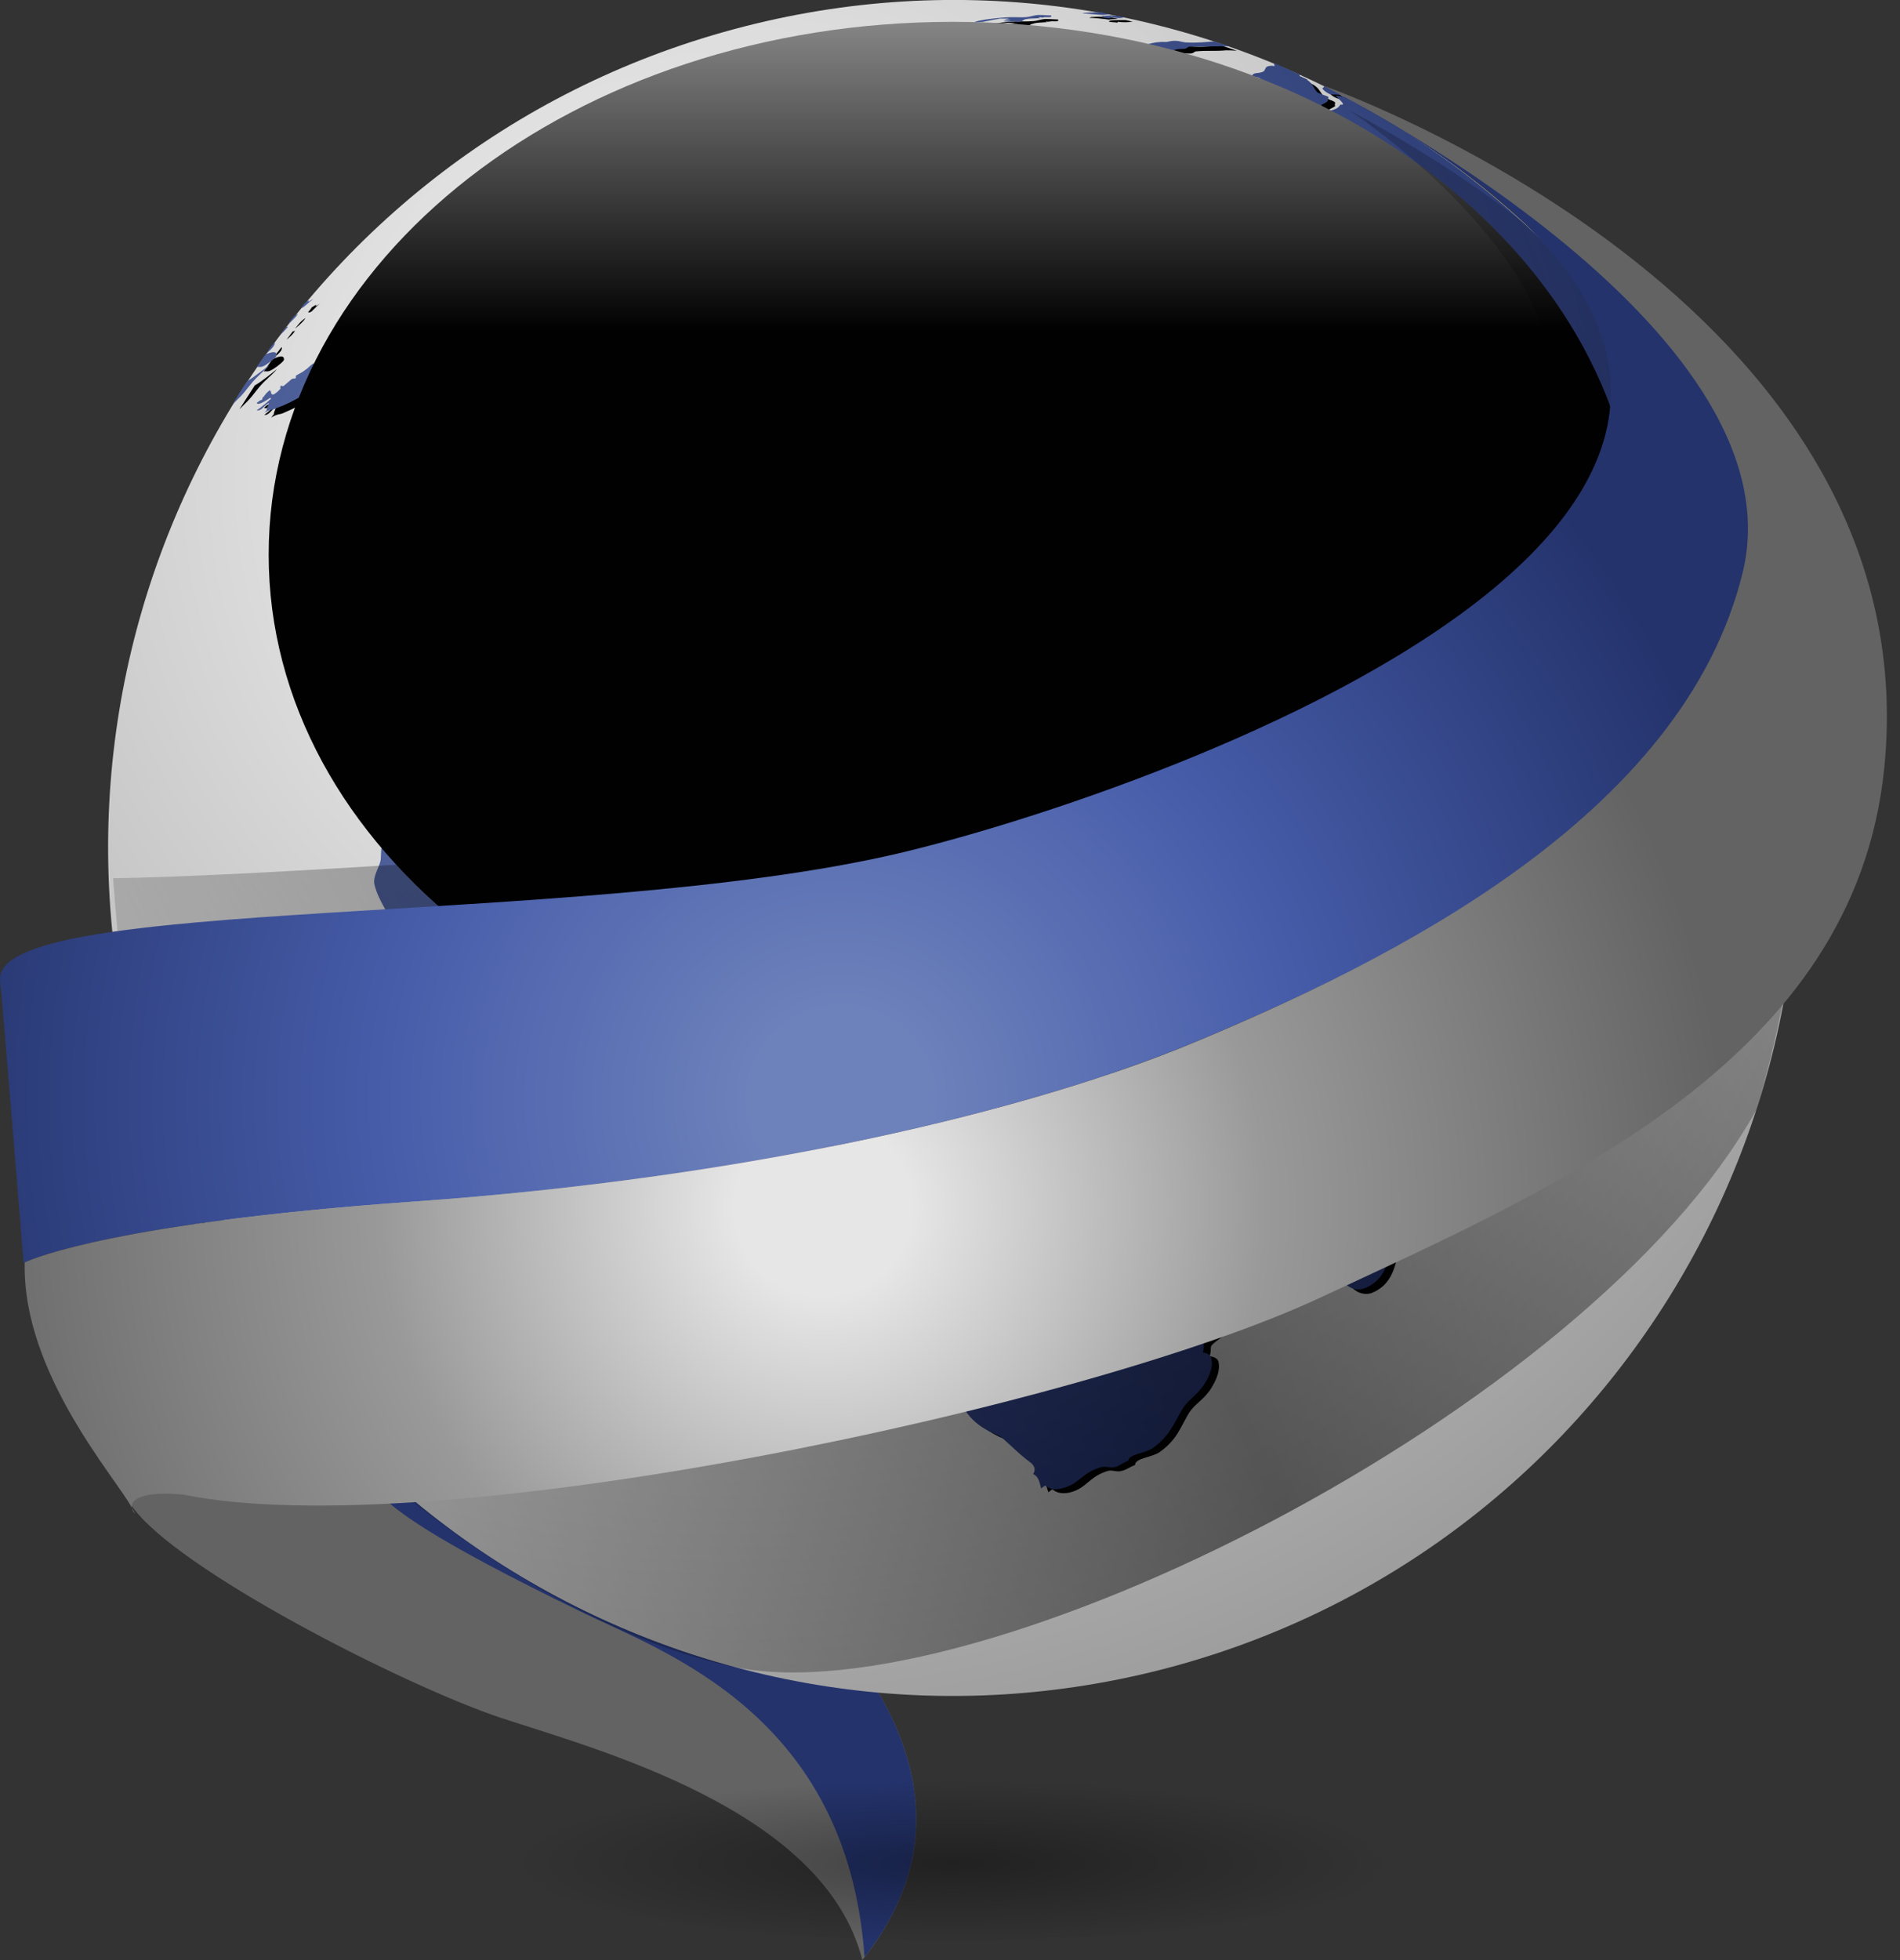 <svg width="64" height="66" viewBox="0 0 64 66" fill="none" xmlns="http://www.w3.org/2000/svg">
<rect x="0" y="0" width="64" height="66" fill="#333333" stroke="none"/>
<path d="M18.819 47.773C18.819 47.773 36.452 56.747 29.047 66C27.772 60.924 20.086 58.909 16.88 57.845C13.67 56.784 5.861 52.812 4.43 50.691C3.002 48.569 18.868 47.52 18.868 47.52" fill="url(#paint0_radial_162_1520)"/>
<path d="M18.819 47.773L18.868 47.52C18.868 47.52 16.46 47.678 13.61 47.998C12.447 49.523 9.881 49.552 19.54 54.256C22.345 55.623 28.522 57.71 29.119 65.859C29.119 65.873 29.122 65.885 29.122 65.899C36.325 56.681 18.819 47.77 18.819 47.77V47.773Z" fill="url(#paint1_radial_162_1520)"/>
<path fill-rule="evenodd" clip-rule="evenodd" d="M59.583 21.158C63.643 36.384 54.65 52.037 39.457 56.13C24.281 60.203 8.68 51.16 4.617 35.934C0.555 20.712 9.55 5.059 24.724 0.983C39.917 -3.11 55.521 5.932 59.581 21.158H59.583Z" fill="url(#paint2_radial_162_1520)"/>
<path fill-rule="evenodd" clip-rule="evenodd" d="M37.193 0.536C37.21 0.553 37.248 0.553 37.265 0.553C37.23 0.553 37.23 0.536 37.193 0.536H37.104C37.115 0.536 37.128 0.542 37.141 0.553C37.158 0.553 37.176 0.553 37.196 0.536H37.193ZM59.583 21.158L59.601 21.23C59.494 21.248 59.583 21.302 59.601 21.374C59.635 21.481 59.635 21.642 59.655 21.749C59.762 22.144 59.71 22.285 59.799 22.643C59.871 22.966 59.943 22.894 60.032 23.072C60.086 23.34 60.121 23.591 60.175 23.842L60.158 23.825C60.086 23.663 60.086 23.234 59.891 23.271C59.856 23.288 59.856 23.306 59.836 23.326C59.891 23.361 59.836 23.361 59.836 23.326C59.836 23.314 59.831 23.309 59.819 23.309C59.853 23.291 59.819 23.254 59.802 23.219C59.767 23.058 59.747 22.879 59.747 22.7C59.764 22.7 59.782 22.7 59.764 22.7C59.675 22.628 59.675 22.36 59.658 22.236C59.497 21.683 59.267 21.147 59.141 20.755C58.98 20.772 59.069 20.397 58.963 20.218C58.928 20.146 58.908 20.184 58.874 20.164C58.822 20.092 58.822 20.057 58.75 19.985C58.733 20.218 58.767 20.538 58.589 20.593C58.5 20.611 58.5 20.504 58.428 20.325C58.391 20.164 58.374 20.092 58.357 19.93C58.339 19.875 58.285 19.841 58.267 19.786C58.124 19.518 58.107 19.501 57.966 19.305C57.822 19.161 57.699 19.074 57.61 18.913C57.486 18.751 57.449 18.518 57.36 18.377C57.27 18.198 57.11 18.146 56.986 18.108C57.11 18.518 56.931 18.607 56.753 18.662C56.61 18.662 56.593 18.627 56.503 18.555C56.521 18.771 56.325 18.627 56.325 18.771C56.343 18.968 56.414 19.112 56.38 19.27C56.308 19.538 56.058 19.662 56.006 19.93C55.9 20.253 55.828 20.573 55.722 20.896C55.687 21.04 55.65 21.236 55.578 21.271C55.438 21.415 55.205 21.395 55.277 21.683C55.348 21.934 55.506 22.236 55.561 22.47C55.667 22.827 55.613 23.078 55.667 23.329C55.702 23.456 55.774 23.58 55.811 23.686C55.794 23.704 55.776 23.704 55.756 23.721C55.774 23.756 55.722 23.776 55.685 23.793C55.561 23.9 55.685 24.257 55.596 24.346C55.506 24.47 55.489 24.401 55.452 24.56C55.452 24.704 55.486 24.883 55.38 24.9C55.308 24.934 55.219 24.883 55.202 24.793C55.13 24.811 55.096 24.721 55.058 24.687C54.897 24.364 54.719 24.133 54.561 23.848C54.472 23.652 54.277 23.545 54.205 23.456C54.061 23.239 54.061 23.044 53.92 22.902C53.797 22.724 53.777 22.634 53.67 22.473C53.547 22.259 53.314 21.847 53.153 21.544C53.01 21.276 52.78 21.043 52.725 20.758C52.708 20.72 52.653 20.596 52.636 20.562C52.636 20.562 52.653 20.562 52.653 20.579C52.599 20.366 52.636 20.328 52.582 20.149C52.51 19.916 52.349 19.792 52.297 19.596C52.28 19.561 52.314 19.417 52.297 19.38C52.263 19.38 52.242 19.38 52.208 19.397C52.119 19.61 52.174 19.95 51.869 20.023C51.475 20.095 51.194 19.7 50.944 19.524C51.033 19.397 51.139 19.469 51.228 19.397C51.317 19.342 51.3 19.218 51.335 19.146C51.211 19.146 51.139 19.146 51.033 19.163C50.783 19.218 50.338 19.002 50.125 18.823C49.964 18.645 49.803 18.342 49.608 18.305C49.447 18.287 49.341 18.339 49.217 18.377C49.039 18.411 48.895 18.5 48.772 18.538C48.628 18.538 48.505 18.538 48.378 18.521C48.344 18.555 48.289 18.61 48.289 18.645C48.2 18.645 48.094 18.645 47.987 18.662C47.97 18.662 47.953 18.662 47.933 18.679C47.648 18.734 46.987 18.679 46.597 18.769C46.525 18.769 46.045 18.751 46.045 18.734C45.85 18.607 45.706 18.18 45.404 18.232C45.226 18.287 45.209 18.428 45.154 18.535C44.904 18.57 44.654 18.642 44.405 18.697C44.137 18.662 43.942 18.5 43.747 18.374C43.497 18.25 43.284 18.391 43.069 18.25C42.945 18.178 42.945 18.034 42.89 17.999C42.623 17.696 42.143 17.301 41.698 17.411C41.465 17.466 41.465 17.731 41.52 17.964C41.575 18.108 41.609 18.215 41.664 18.305C41.879 18.662 42.537 19.198 42.91 19.198C42.965 19.377 43.071 19.432 43.123 19.538C43.301 19.449 43.195 19.27 43.356 19.181C43.356 19.236 43.41 19.305 43.428 19.36C43.462 19.538 43.41 19.682 43.462 19.878C43.534 20.095 43.959 20.095 44.192 20.04C45.243 19.789 45.083 19.181 45.511 18.645C45.565 18.841 45.617 19.019 45.689 19.198C46.028 19.61 46.33 19.61 46.792 19.645C46.953 19.662 47.077 19.93 47.166 19.948C47.183 19.948 47.166 19.93 47.166 19.93C47.289 20.054 47.47 20.02 47.522 20.109C47.611 20.466 47.094 20.752 47.183 21.127C46.95 21.181 46.827 21.288 46.827 21.467C46.827 21.68 46.916 21.931 46.738 21.965C46.525 22.037 46.666 22.467 46.433 22.519C46.309 22.553 46.094 22.894 46.149 23.072C45.738 23.268 44.919 23.536 45.008 23.877C45.008 23.931 45.08 23.983 45.114 24C44.795 24.269 44.456 24.502 44.117 24.681C43.922 24.787 43.442 25.433 43.281 25.574C43.069 25.609 42.87 25.646 42.658 25.681C42.425 25.966 42.445 26.235 42.106 26.324C42.089 26.358 42.054 26.396 42.017 26.413C41.983 26.43 41.483 26.341 41.448 26.341C41.414 26.324 41.537 26.286 41.376 26.162C41.144 25.929 41.109 25.592 41.003 25.286C40.807 25.321 40.859 24.929 40.859 24.822C40.842 24.447 40.414 24.358 40.184 24.214C39.934 24.07 39.417 23.678 39.31 23.283C38.67 23.3 38.474 22.997 38.276 22.389C38.17 22.014 37.903 22.014 37.742 21.729C37.635 21.674 37.512 21.605 37.457 21.568C37.406 21.55 37.156 21.602 37.101 21.585C36.977 21.495 36.923 21.245 36.871 21.173C36.782 21.029 36.604 20.905 36.532 20.853C36.23 20.619 36.032 20.512 35.765 20.282C35.71 20.247 35.392 20.014 35.374 19.976C35.34 19.87 35.34 19.674 35.32 19.457C35.302 19.726 35.248 20.138 35.231 20.317C34.84 20.351 34.357 19.746 34.001 19.53C34.018 19.602 34.056 19.726 34.073 19.798C34.857 20.585 35.604 21.351 36.389 22.156C36.406 22.53 36.957 22.744 37.279 22.87C37.351 23.156 37.44 23.441 37.512 23.709C37.814 24.122 38.276 24.39 38.635 24.637C39.043 24.978 38.974 25.407 39.365 25.638C39.704 25.817 39.882 25.799 40.239 25.923C40.56 26.047 40.879 26.673 41.431 26.531C41.52 26.817 41.664 26.799 41.554 27.033C41.804 27.157 42.161 27.586 42.445 27.535C42.695 27.445 42.678 27.249 42.856 27.122C43.086 26.978 43.284 27.033 43.514 26.944C44.103 26.658 44.476 26.284 44.991 25.978C45.062 26.067 45.152 26.105 45.169 26.174C45.384 27.102 44.991 28.621 44.741 29.281C44.402 30.086 44.35 30.55 43.85 31.193C43.494 31.657 43.12 32.049 42.781 32.461C42.638 32.64 42.747 33.231 42.638 33.427C42.319 33.873 41.873 33.946 41.836 34.606C41.799 35.035 41.425 35.266 41.514 35.712C41.641 36.194 42.014 36.517 42.12 36.981C42.247 37.5 42.959 37.661 43.028 37.947C43.046 38.019 42.974 38.197 42.956 38.215C42.974 38.339 42.974 38.483 42.991 38.572C43.063 38.912 43.114 39.215 43.186 39.538C43.31 39.593 43.364 39.682 43.382 39.788C43.577 40.95 41.549 41.397 41.549 42.38C41.316 42.487 41.121 42.772 41.175 42.971C41.264 43.346 41.62 43.115 41.744 43.631C41.799 43.899 41.888 44.47 41.761 44.649C41.638 44.845 41.333 44.917 41.155 45.023C40.603 45.418 40.871 45.291 40.744 45.666C40.905 45.683 41.029 45.755 41.046 45.862C41.118 46.237 40.885 46.612 40.744 46.828C40.46 47.203 40.264 47.257 40.049 47.577C39.744 48.096 39.638 48.488 39.052 48.9C38.785 49.079 38.233 49.096 38.233 49.33C38.038 49.402 37.949 49.491 37.788 49.526C37.627 49.581 37.503 49.491 37.325 49.526C36.667 49.722 36.613 50.117 36.024 50.258C35.756 50.313 35.578 50.258 35.455 50.151C35.366 50.186 35.348 50.241 35.311 50.241C35.239 50.007 35.188 49.829 35.044 49.777C35.133 49.633 35.078 49.491 34.972 49.382C34.527 49.062 34.047 48.543 33.903 48.488C33.228 48.203 32.694 47.88 32.317 46.718C32.3 46.612 32.245 46.468 32.211 46.361C32.159 46.182 31.944 46.148 31.748 46.003C31.087 45.467 30.447 45.093 30.162 44.164C29.861 43.164 30.642 42.573 30.43 41.786C30.306 41.411 30.108 41.305 29.95 40.982C29.648 40.356 29.45 40.16 29.165 39.837C28.933 39.552 28.898 39.212 28.596 38.981C28.008 38.589 26.887 38.071 26.672 37.318C26.62 37.157 26.795 36.675 26.867 36.603C26.761 36.479 26.812 36.407 26.795 36.352C26.74 36.156 26.617 35.71 26.74 35.531C26.436 35.225 26.082 34.977 25.494 35.119C25.192 35.191 24.657 35.404 24.497 35.459C23.997 35.548 24.281 34.421 23.589 34.583C22.77 34.799 21.985 35.441 21.451 35.779C21.221 35.923 21.238 36.119 20.971 36.191C20.738 36.246 20.293 36.102 19.974 36.174C19.368 36.335 19.084 36.71 18.532 36.854C18.354 36.889 18.121 36.854 18.069 36.819C17.216 36.015 16.661 36.249 16.236 35.854C15.845 35.462 15.664 35.139 15.257 34.908C15.13 34.853 14.277 34.3 14.259 34.248C14.17 34.176 14.099 34.159 14.027 34.087C14.044 34.087 14.061 34.087 14.081 34.069C14.009 33.853 13.903 33.712 13.886 33.605C13.814 33.409 13.53 33.176 13.369 32.98C13.619 32.729 13.653 31.959 13.547 31.567C13.386 30.907 12.995 30.512 12.852 29.904C12.78 29.601 13.012 29.351 13.047 29.065C13.082 28.422 13.191 27.797 13.421 27.189C13.547 26.831 13.955 26.508 14.168 26.261C14.346 26.064 14.489 25.635 14.596 25.35C14.524 25.154 14.452 24.669 14.578 24.367C14.846 23.741 15.219 23.562 15.486 22.971C15.558 22.882 15.63 22.793 15.699 22.738C15.788 22.542 15.751 22.15 15.877 21.968C16.305 22.13 16.466 22.147 16.98 21.968C17.302 21.862 17.569 21.611 17.727 21.449C18.279 20.968 19.17 20.305 19.882 20.074C20.115 20.002 20.382 20.074 20.471 20.057C20.649 19.985 20.862 19.7 21.095 19.61C21.31 19.538 21.416 19.628 21.595 19.555C21.934 19.466 21.896 19.233 22.201 19.126C22.503 19.054 22.485 19.339 22.735 19.25C22.824 19.233 22.896 19.126 22.968 19.088C23.003 19.322 22.79 19.357 22.807 19.553C22.862 19.697 23.074 19.714 23.109 19.821C23.143 20.054 22.965 20.233 23.02 20.463C23.126 20.856 23.609 21.055 23.945 20.965C24.106 20.93 24.247 20.893 24.407 20.841C25.531 20.536 26.456 21.36 27.737 21.02C27.881 20.965 28.039 20.735 28.022 20.68C27.987 20.573 27.95 20.446 27.933 20.36C27.809 19.858 28.2 19.752 28.697 19.449C28.714 19.466 28.752 19.483 28.769 19.466C28.895 19.449 29.036 19.394 29.142 19.36C29.197 19.593 29.427 19.593 29.499 19.665C29.694 19.789 30.05 19.558 30.352 19.593C30.958 19.628 31.777 19.648 32.401 19.504C32.952 19.342 32.613 19.27 33.148 19.146C33.487 19.057 33.877 19.129 34.251 19.022C34.518 18.95 34.535 18.988 34.751 18.861C34.785 18.916 34.857 18.968 34.874 19.005C34.82 18.95 34.751 18.826 34.696 18.792C34.662 18.665 34.785 18.63 34.785 18.575C34.803 18.201 34.803 18.022 34.82 17.699C34.837 17.359 35.142 17.218 35.032 16.86C34.961 16.592 34.82 16.396 34.765 16.235C34.748 16.163 34.82 16.091 34.837 16.056C34.837 16.021 34.803 15.949 34.803 15.912C34.676 15.967 34.624 16.091 34.518 16.108C34.34 16.142 34.216 16.108 34.145 16.073C33.932 16.324 33.912 16.537 33.415 16.661C33.041 16.733 32.613 16.428 32.24 16.5C31.883 16.607 32.044 16.93 31.74 17.002C31.418 17.074 31.151 16.733 30.849 16.947C30.815 16.964 30.705 16.981 30.671 16.981C30.705 16.964 30.777 16.892 30.777 16.857C30.634 16.803 30.102 16.713 30.226 16.517C30.01 16.356 29.815 16.304 29.547 16.267C29.691 16.105 29.869 16.088 29.815 15.854C29.797 15.782 29.76 15.765 29.777 15.71C29.654 15.745 29.493 15.782 29.476 15.727C29.404 15.37 30.901 15.174 31.185 14.995C31.113 14.923 31.024 14.961 31.007 14.906C30.973 14.782 31.329 14.765 31.401 14.745C31.579 14.69 31.74 14.655 31.918 14.618C32.13 14.546 32.363 14.332 32.541 14.226C32.737 14.064 33.182 13.957 33.467 13.886C33.929 13.779 33.946 13.94 34.34 13.868C34.395 13.992 35.035 13.94 35.231 13.903C35.552 13.813 35.854 13.779 36.176 13.689C36.515 13.617 36.638 13.404 36.888 13.26C36.871 13.277 36.834 13.277 36.834 13.277C36.495 12.401 34.713 12.778 34.073 12.242C34.981 11.868 34.446 11.672 34.395 11.617C34.466 11.582 34.645 11.383 34.645 11.383C34.216 11.579 33.148 12.153 33.148 12.225C33.202 12.349 33.432 12.332 33.487 12.314C33.487 12.314 33.932 12.26 33.949 12.26C33.843 12.384 33.148 12.796 32.915 12.851C32.788 12.868 32.469 12.727 32.151 12.6C32.096 12.565 32.452 12.314 32.401 12.332C31.921 12.404 31.475 12.332 31.366 12.349C31.01 12.456 31.082 12.885 30.726 13.029C30.76 13.084 30.78 13.153 30.797 13.191C30.636 13.263 30.478 13.37 30.496 13.476C30.496 13.672 30.461 13.583 30.441 13.655C30.458 13.744 30.496 13.851 30.513 13.94C30.387 14.084 30.157 14.404 30.191 14.548C30.263 14.782 30.743 14.816 30.886 14.906C30.832 14.941 30.726 14.961 30.674 14.995C30.53 15.067 30.228 15.157 30.085 15.226C29.889 15.35 29.763 15.387 29.533 15.442C29.266 15.497 29.232 15.37 28.927 15.459C28.66 15.549 28.625 15.655 28.41 15.762C28.464 15.834 28.482 15.923 28.482 16.013C28.232 16.085 28.16 15.923 28.002 15.958C27.93 15.958 27.841 16.085 27.841 16.137C27.982 16.192 28.125 16.243 28.232 16.298C28.232 16.353 28.197 16.422 28.197 16.46C28.214 16.477 28.766 16.638 28.875 16.621C28.91 16.638 28.947 16.693 28.982 16.71C28.91 16.765 28.749 16.944 28.749 17.033C28.749 17.05 28.732 17.05 28.714 17.05C28.519 17.05 28.269 16.837 28.18 16.82C28.197 16.837 28.197 16.892 28.214 16.909C28.269 16.964 28.392 17.195 28.41 17.301C28.427 17.373 28.321 17.624 28.516 17.642C28.444 17.659 28.338 17.696 28.266 17.713C27.999 17.786 27.553 17.552 27.482 17.284C27.447 17.177 27.571 16.927 27.605 16.875C27.533 16.892 27.372 16.909 27.321 16.947C27.266 16.964 27.197 16.857 27.177 16.84C27.071 16.713 26.91 16.644 26.732 16.572C26.499 16.483 26.554 16.428 26.499 16.197C26.482 16.108 26.445 15.981 26.427 15.912C26.373 15.733 25.965 15.627 25.715 15.609C25.448 15.592 25.198 15.644 25.163 15.503C25.091 15.503 24.985 15.557 24.93 15.557C24.557 15.664 23.951 15.361 23.879 15.093C23.718 15.148 23.557 15.2 23.399 15.235C23.186 15.307 23.204 15.056 23.114 15.004C22.954 15.145 22.617 15.272 22.635 15.379C22.652 15.396 22.706 15.416 22.741 15.416C22.724 15.488 22.686 15.578 22.706 15.629C22.741 15.808 22.902 15.825 23.117 15.808C23.385 15.808 23.546 15.952 23.617 16.021C23.706 16.166 23.956 16.413 24.063 16.413C24.33 16.413 24.474 16.307 24.721 16.235V16.324C24.686 16.486 25.114 16.431 25.203 16.431C25.56 16.448 26.077 16.503 26.094 16.754C25.844 16.808 25.721 16.682 25.525 16.736C25.31 16.808 25.347 17.004 25.364 17.094C25.399 17.255 25.56 17.149 25.58 17.29C25.597 17.324 25.473 17.506 25.473 17.506C25.347 17.647 25.402 17.898 25.169 17.987C25.062 18.022 24.974 17.987 24.974 17.953C25.169 17.898 25.206 17.667 25.169 17.561C25.134 17.382 24.974 17.345 24.919 17.275C24.884 17.275 23.977 16.935 23.956 16.883C23.902 16.901 23.635 16.918 23.617 16.866C23.083 16.938 22.959 16.866 22.638 16.759C22.494 16.722 22.247 16.742 22.209 16.687C22.103 16.258 21.675 16.082 21.069 16.278C20.767 16.385 20.802 16.529 20.661 16.618C20.394 16.834 20.233 17.082 19.877 17.209C19.538 17.316 19.592 17.154 19.288 17.264C19.055 17.353 18.842 17.569 18.877 17.711C18.911 17.783 18.966 17.872 19.02 17.924C18.948 18.192 18.664 18.388 18.345 18.549C18.078 18.694 17.756 19.319 17.776 19.55C17.794 19.639 17.883 19.656 17.954 19.656C17.811 19.959 17.776 20.282 17.492 20.55C17.331 20.711 17.386 21.086 17.064 21.104C16.94 21.121 16.673 21.282 16.618 21.299C16.262 21.426 16.118 21.781 15.817 21.908C15.584 21.962 15.478 21.444 15.159 21.55C14.909 21.657 14.803 21.801 14.59 21.89C14.501 21.908 14.466 21.836 14.446 21.801C14.412 21.57 14.374 21.337 14.34 21.121C14.216 21.155 14.09 21.121 14.09 21.049C14.073 20.907 14.196 20.798 14.196 20.726C14.142 20.441 14.213 20.118 14.179 19.832C14.162 19.654 13.984 19.564 13.966 19.475C13.966 19.42 14.395 18.993 14.466 18.956C14.521 18.939 14.61 18.973 14.679 18.921C14.894 18.849 15.073 18.76 15.302 18.671C15.357 18.688 15.481 18.671 15.552 18.653C15.785 18.564 15.998 18.492 16.23 18.402C16.391 18.296 16.498 18.33 16.638 18.296C16.745 18.241 16.96 18.117 16.995 18.1C16.96 17.866 17.21 17.794 17.173 17.581C17.173 17.546 17.118 17.348 17.118 17.275C17.107 17.287 17.095 17.298 17.084 17.31C17.101 17.255 17.118 17.166 17.118 17.131C17.101 17.025 17.012 17.076 16.995 16.987C16.71 17.094 16.46 16.756 16.426 16.595C16.337 16.612 16.32 16.578 16.248 16.595C16.015 16.63 15.412 16.791 15.374 16.63C15.363 16.618 15.351 16.607 15.34 16.595C15.34 16.488 15.713 16.292 15.857 16.203C15.891 16.238 16.141 16.186 16.248 16.148C16.354 16.093 16.515 15.987 16.57 15.97C16.552 15.952 16.552 15.915 16.552 15.898C16.446 15.915 16.48 15.736 16.446 15.719C16.446 15.684 16.429 15.647 16.446 15.629C16.483 15.612 16.535 15.595 16.572 15.575C16.716 15.609 16.857 15.609 17.035 15.54C17.141 15.505 17.23 15.379 17.248 15.289C17.693 15.128 17.549 15.093 17.587 14.808C17.658 14.773 17.73 14.753 17.782 14.719C17.871 14.646 18.457 14.272 18.494 14.217C18.584 14.093 18.529 13.966 18.512 13.86C18.494 13.825 18.618 13.698 18.635 13.698C18.831 13.467 19.293 12.911 19.632 12.805C19.828 12.715 19.756 12.77 19.845 12.715C19.899 12.732 19.951 12.66 19.968 12.643C20.058 12.536 20.201 12.536 20.325 12.482C20.414 12.447 20.626 12.286 20.626 12.213C20.626 12.179 20.503 12.052 20.483 12.052C20.394 11.856 20.144 11.856 20.109 11.66C20.055 11.32 20.626 11.089 20.965 10.821C20.983 10.856 20.983 10.893 20.983 10.928C20.928 11.035 20.928 11.089 20.928 11.159C20.945 11.248 21.143 11.193 21.23 11.159C21.247 11.176 21.247 11.193 21.247 11.213C21.247 11.268 21.121 11.337 21.086 11.357C20.962 11.519 20.784 11.608 20.802 11.787C20.819 11.859 20.925 11.894 20.997 11.876C21.014 11.911 21.014 11.931 21.014 11.966C21.175 11.894 20.888 11.732 20.997 11.698C21.032 11.732 21.477 11.948 21.514 11.948C21.942 11.787 22.192 11.539 22.549 11.43C22.549 11.464 22.477 11.519 22.477 11.536C22.494 11.553 22.761 11.571 22.761 11.571C22.939 11.516 22.956 11.447 23.011 11.409C23.261 11.265 23.439 11.303 23.669 11.159C23.796 11.086 24.025 10.908 24.203 10.838C24.416 10.784 24.666 10.715 24.755 10.715C24.738 10.732 24.721 10.787 24.701 10.804C24.896 10.749 25.091 10.697 25.272 10.625C25.255 10.357 25.824 10.285 25.769 10C25.718 9.804 25.876 9.285 26.143 9.195C26.427 9.123 26.516 9.285 26.821 9.195C26.944 9.161 27.212 8.91 26.965 8.786C26.625 8.642 26.465 8.93 26.146 8.893C25.896 8.838 26.769 8.25 27.108 8.143C27.465 8.054 28.033 8.037 28.303 7.965C28.516 7.893 28.642 7.679 28.821 7.555C28.66 7.483 27.982 7.645 27.841 7.61C27.717 7.789 27.43 7.93 27.128 8.002C26.809 8.109 26.628 8.129 26.344 8.198C26.149 8.253 26.077 8.27 26.059 8.181C25.721 8.27 25.364 8.287 25.33 8.126C25.312 8.054 25.473 7.965 25.508 7.93C25.347 7.93 25.295 7.858 25.275 7.769C25.258 7.714 25.275 7.466 25.241 7.428C25.881 7.232 25.738 7.088 26.094 6.858C26.307 6.734 26.878 6.339 26.861 6.215C26.806 6.053 26.309 6.16 25.936 6.27C25.419 6.414 25.083 6.644 25.117 6.84C25.134 6.93 25.189 6.93 25.152 6.985C25.186 7.146 24.528 7.555 24.226 7.734C23.977 7.878 23.764 7.985 23.637 8.146C23.531 8.27 23.727 8.36 23.494 8.486C23.583 8.521 23.689 8.541 23.778 8.593C23.85 8.593 23.922 8.63 23.922 8.682C24.206 8.61 24.33 8.772 24.35 8.916C24.367 9.023 23.959 9.325 23.798 9.38C23.477 9.487 23.603 9.755 23.637 9.899C23.655 9.988 23.816 9.971 23.887 9.954C23.87 10.167 23.531 10.294 23.514 10.455C23.281 10.527 23.034 10.579 22.928 10.617C22.661 10.706 22.678 11.063 22.287 11.205C22.163 11.222 21.948 10.902 21.948 10.864C21.948 10.827 21.965 10.81 21.965 10.775C21.681 10.741 21.681 10.614 21.554 10.507C21.448 10.418 21.215 10.473 21.198 10.346C21.181 10.311 21.233 10.239 21.253 10.201C21.075 10.219 21.037 10.167 20.914 10.147C20.646 10.467 20.112 10.879 19.489 11.112C19.399 11.167 18.811 11.184 18.811 11.167C18.811 11.095 18.989 11.006 19.043 10.971C19.043 10.937 19.043 10.899 19.026 10.864C18.902 10.919 18.759 10.988 18.652 11.043C18.652 10.988 18.796 10.83 18.865 10.758C18.615 10.703 18.42 10.49 18.385 10.276C18.385 10.187 18.512 10.063 18.581 9.991C18.742 9.812 18.882 9.671 19.187 9.51C19.454 9.383 19.437 9.224 19.951 9.046C19.79 9.1 19.718 9.1 19.595 9.135C20.218 8.815 20.468 8.581 20.879 8.259C21.04 8.135 21.003 7.956 21.092 7.918L21.218 7.722C21.379 7.544 21.557 7.382 21.859 7.241C22.163 7.08 22.517 6.725 22.572 6.598C22.215 6.742 21.787 6.938 21.431 7.045C21.503 6.973 21.646 6.866 21.681 6.849C21.626 6.866 21.715 6.777 21.715 6.777C21.733 6.705 21.804 6.65 21.911 6.616C21.945 6.598 21.983 6.581 22.017 6.598C22.052 6.543 22.106 6.509 22.143 6.474C22.233 6.474 22.304 6.42 22.25 6.457C22.5 6.402 22.356 6.457 22.551 6.385C22.606 6.35 22.784 6.223 22.801 6.206C22.695 6.223 22.678 6.241 22.569 6.261C22.64 6.206 22.73 6.12 22.89 6.065C22.997 6.027 23.336 5.921 23.425 5.869C23.37 5.869 23.319 5.886 23.281 5.869C23.442 5.78 23.727 5.69 23.977 5.601C23.994 5.618 23.977 5.635 23.994 5.656C24.209 5.584 24.226 5.442 24.583 5.333C24.583 5.367 24.583 5.388 24.6 5.422C24.795 5.243 25.062 5.189 25.364 5.047C25.223 5.082 25.114 5.102 25.097 5.065C25.097 5.03 25.381 4.921 25.419 4.886C25.545 4.886 25.634 4.921 25.792 4.869C26.042 4.797 26.648 4.494 26.666 4.583C26.683 4.673 26.416 4.727 26.364 4.834C26.703 4.745 26.755 4.601 27.039 4.494C27.111 4.511 27.111 4.529 27.146 4.566C27.358 4.442 27.485 4.37 27.732 4.263C27.786 4.335 27.749 4.37 27.947 4.335C27.982 4.281 28.036 4.229 28.18 4.211C28.252 4.194 28.642 4.157 28.786 4.157C28.68 4.298 28.536 4.281 28.145 4.425C28.341 4.425 28.447 4.39 28.467 4.425C28.628 4.407 28.984 4.335 29.019 4.318C29.41 4.229 29.786 4.246 29.82 4.229C30.389 4.122 30.907 4.157 31.674 4.105C34.363 3.961 32.849 4.693 31.975 4.785C31.317 4.84 30.978 4.929 30.338 5.053C30.427 5.088 30.766 5.197 30.944 5.304C31.05 5.393 30.978 5.5 31.087 5.52C31.214 5.592 31.409 5.537 31.55 5.555C31.869 5.61 32.03 5.465 32.369 5.376H31.8C31.694 5.321 31.605 5.252 31.516 5.163C32.478 5.145 33.064 5.128 33.153 5.039C33.242 4.949 32.797 4.86 32.975 4.771C33.153 4.716 33.65 4.376 33.972 4.289C34.116 4.255 34.061 4.396 34.133 4.396C34.277 4.396 34.757 4.324 34.739 4.235C34.685 4.128 34.331 4.111 34.383 4.056C34.578 3.77 34.205 3.825 34.257 3.736C34.472 3.468 35.432 3.592 35.541 3.77C35.575 3.842 34.917 3.86 34.9 3.932C34.846 4.021 35.311 4.076 35.489 4.056C36.202 4.021 35.863 3.842 36.184 3.698C36.397 3.626 36.63 3.644 36.863 3.554C37.486 3.321 38.055 3.142 38.377 3.142C38.466 3.159 38.109 3.266 38.164 3.321C38.859 3.393 39.624 3.07 40.035 3.035C40.267 3.053 40 3.355 40.73 3.159C40.764 3.125 39.822 2.767 41.62 2.963C41.888 2.998 42.333 3.07 42.761 3.159C43.011 3.214 43.278 3.303 43.439 3.321C43.669 3.338 43.669 3.286 43.333 3.107C43.138 3.053 42.942 3.018 42.781 2.983C42.638 2.949 42.816 2.929 42.692 2.805C42.638 2.77 42.336 2.75 42.425 2.678C42.497 2.623 42.62 2.643 42.747 2.589C42.87 2.554 42.819 2.41 42.977 2.393C43.014 2.375 43.083 2.393 43.172 2.393V2.358C43.135 2.323 43.155 2.323 43.189 2.323C43.261 2.341 43.35 2.378 43.419 2.413C43.632 2.502 43.83 2.591 44.025 2.681C44.008 2.698 44.008 2.715 44.025 2.736C44.08 2.79 44.203 2.808 44.347 2.932C44.453 3.021 44.491 3.145 44.614 3.272C44.669 3.326 44.882 3.378 44.953 3.433C45.008 3.468 44.936 3.505 44.971 3.557C45.005 3.592 44.669 3.719 44.738 3.719C44.772 3.736 44.755 3.932 44.882 3.897C44.971 3.897 45.094 3.915 45.292 3.808C45.364 3.753 45.381 3.701 45.399 3.701C45.594 3.719 45.364 3.523 45.238 3.399C45.238 3.381 45.399 3.399 45.577 3.453C45.916 3.632 46.255 3.811 46.594 4.007C52.774 7.688 57.566 13.675 59.578 21.181L59.583 21.158ZM60.33 24.911C60.365 25.231 60.402 25.554 60.419 25.857C60.419 25.822 60.402 25.785 60.402 25.767C60.313 25.482 60.224 25.606 60.152 25.427C60.101 25.321 60.046 25.211 60.009 25.087C59.974 24.981 59.991 25.053 59.865 25.015C59.776 24.998 59.687 24.675 59.615 24.568C59.615 24.534 59.615 24.496 59.598 24.462C59.598 24.427 59.615 24.444 59.632 24.444C59.759 24.39 59.687 24.427 59.776 24.517C59.882 24.444 59.81 24.499 59.937 24.444C60.063 24.479 60.132 24.658 60.204 24.839C60.239 24.911 60.221 24.894 60.276 24.894C60.293 24.894 60.31 24.911 60.33 24.911ZM39.742 2.79C39.759 2.862 40.098 2.897 40.259 2.897C40.259 2.897 40.419 2.914 40.402 2.862C40.313 2.773 39.69 2.718 39.744 2.79H39.742ZM36.035 3.22C36.001 3.22 35.894 3.326 35.911 3.344C35.929 3.399 36.001 3.399 36.179 3.381C36.411 3.381 36.572 3.309 36.713 3.237C36.73 3.22 36.713 3.203 36.696 3.182C36.48 3.182 36.374 3.148 36.179 3.165C36.107 3.165 36.09 3.22 36.035 3.22ZM46.223 25.416C46.33 25.399 46.436 25.2 46.436 25.131C46.24 25.203 46.151 25.254 46.028 25.344C46.062 25.399 46.189 25.433 46.223 25.416ZM33.558 17.284C33.719 17.249 34.004 17.088 34.041 16.999C34.041 16.964 34.004 16.875 34.041 16.855C34.093 16.8 34.219 16.82 34.219 16.676C33.935 16.782 33.558 17.016 33.311 17.195C33.329 17.212 33.4 17.249 33.418 17.249C33.435 17.284 33.524 17.304 33.561 17.284H33.558ZM30.3 17.944C29.979 17.944 29.57 17.979 29.214 18.14C29.427 18.175 29.749 18.123 29.872 18.085C29.961 18.048 30.105 18.103 30.3 17.941V17.944ZM24.476 9.812C24.494 9.795 24.637 9.723 24.637 9.706C24.62 9.688 24.62 9.651 24.62 9.634C24.637 9.634 24.675 9.562 24.675 9.527C24.64 9.527 24.586 9.51 24.551 9.51C24.551 9.51 24.462 9.564 24.479 9.599C24.462 9.616 24.534 9.634 24.568 9.634C24.497 9.668 24.407 9.723 24.353 9.758C24.336 9.792 24.387 9.83 24.476 9.812ZM21.537 11.617C21.537 11.6 21.52 11.6 21.52 11.6C21.503 11.617 21.483 11.634 21.465 11.634C21.483 11.634 21.554 11.651 21.609 11.634C21.859 11.562 21.715 11.383 21.876 11.277C21.822 11.205 21.787 11.153 21.592 11.222C21.537 11.239 21.431 11.438 21.431 11.455C21.448 11.49 21.554 11.51 21.664 11.49C21.664 11.507 21.592 11.579 21.54 11.614L21.537 11.617ZM21.411 11.6C21.393 11.527 21.322 11.565 21.304 11.493C21.25 11.51 21.181 11.548 21.126 11.565V11.62C21.143 11.675 21.27 11.675 21.376 11.62C21.376 11.637 21.393 11.654 21.393 11.675C21.393 11.64 21.411 11.64 21.411 11.602V11.6ZM19.273 19.051C19.273 19.017 19.167 18.944 19.167 18.927C19.095 18.962 19.023 19.034 18.934 19.106C18.951 19.106 19.112 19.178 19.15 19.161C19.204 19.143 19.273 19.088 19.273 19.054V19.051ZM21.534 17.979C21.552 18.051 21.5 18.175 21.5 18.284C21.517 18.374 21.572 18.57 21.73 18.515C21.819 18.48 22.103 18.195 22.069 17.996C22.014 17.783 22.034 17.656 21.839 17.477C21.802 17.477 21.733 17.422 21.626 17.46C21.52 17.515 21.503 17.639 21.325 17.745C21.359 17.835 21.52 17.852 21.537 17.979H21.534ZM21.658 17.353C21.658 17.264 21.675 16.944 21.692 16.765C21.638 16.782 21.603 16.693 21.586 16.638C21.531 16.673 21.46 16.8 21.373 16.855C21.339 16.872 21.284 16.889 21.267 16.927C21.356 16.981 21.5 17.373 21.658 17.356V17.353ZM24.738 18.034C24.471 18.071 24.419 18.23 24.203 18.302C23.971 18.356 23.793 18.23 23.474 18.463C23.491 18.498 23.491 18.535 23.491 18.57C23.563 18.604 23.703 18.57 23.741 18.57C24.043 18.57 24.275 18.714 24.58 18.714C24.58 18.731 24.703 18.731 24.741 18.731C24.775 18.714 24.813 18.624 24.813 18.587C24.778 18.498 24.706 18.498 24.669 18.391C24.669 18.356 24.724 18.212 24.724 18.212C24.724 18.178 24.741 18.088 24.741 18.034H24.738ZM10.49 10.493C10.579 10.403 10.74 10.242 10.792 10.207C10.737 10.242 10.703 10.279 10.631 10.314C10.631 10.297 10.648 10.297 10.648 10.259C10.593 10.294 10.559 10.314 10.504 10.348C10.47 10.403 10.432 10.455 10.378 10.51C10.395 10.527 10.432 10.527 10.484 10.493H10.49ZM9.315 12.352C9.404 12.28 9.53 12.191 9.565 12.118C9.582 11.94 9.387 11.992 9.174 12.101C9.085 12.225 8.979 12.369 8.89 12.511C9.013 12.476 8.996 12.582 9.318 12.349L9.315 12.352ZM9.493 11.709C9.51 11.675 9.476 11.692 9.438 11.744C9.367 11.85 9.277 11.94 9.206 12.046C9.26 12.012 9.295 11.974 9.349 11.94C9.456 11.833 9.493 11.796 9.493 11.709ZM10.151 10.816C10.079 10.887 10.007 10.977 9.938 11.066C10.099 10.942 10.24 10.798 10.294 10.709C10.26 10.726 10.206 10.764 10.151 10.816ZM8.959 12.799C9.119 12.637 9.208 12.582 9.332 12.424C9.206 12.531 8.78 12.871 8.582 12.977C8.404 13.245 8.243 13.514 8.065 13.782C8.154 13.692 8.226 13.62 8.332 13.514C8.565 13.28 8.654 13.084 8.956 12.799H8.959ZM9.866 11.153C9.795 11.242 9.723 11.349 9.654 11.438C9.76 11.349 9.887 11.242 9.938 11.133C9.904 11.15 9.884 11.167 9.866 11.15V11.153ZM10.953 44.946C10.97 44.822 10.987 44.822 10.987 44.729C11.004 44.265 11.182 43.836 10.826 42.942C10.72 42.691 10.593 42.441 10.381 42.371C10.237 42.337 10.185 42.406 10.042 42.371C9.898 42.316 9.507 42.014 9.364 41.835C9.24 41.78 9.096 41.691 8.918 41.656C8.757 41.674 8.757 41.711 8.668 41.728C8.507 41.728 8.418 41.55 8.278 41.55C8.171 41.532 8.243 41.584 8.171 41.674H8.134C8.099 41.584 8.062 41.495 8.01 41.406C7.956 41.316 7.904 41.334 7.832 41.282C7.706 41.192 7.421 40.979 7.298 40.979C7.226 40.962 7.192 40.996 7.192 41.068C7.174 40.996 7.157 40.924 7.137 40.89C7.12 40.855 7.102 40.783 7.048 40.783C6.993 40.8 7.048 40.907 6.959 40.745C6.87 40.763 6.887 40.691 6.818 40.639C6.801 40.622 6.801 40.656 6.801 40.639C6.64 40.656 6.766 40.745 6.818 40.924C6.873 41.031 7.068 41.264 7.157 41.264C7.212 41.282 7.229 41.247 7.229 41.192C7.229 41.264 7.246 41.316 7.263 41.371C7.263 41.443 7.298 41.498 7.246 41.498C7.229 41.515 7.192 41.408 7.174 41.391C7.085 41.357 7.157 41.357 7.051 41.374C6.996 41.25 6.944 41.178 6.873 41.123C6.818 41.068 6.801 41.106 6.746 40.999C6.623 40.676 6.623 40.267 6.623 40.051C6.588 39.927 6.516 39.927 6.445 39.817C6.39 39.711 6.195 39.353 6.143 39.209C5.947 39.12 5.965 38.834 5.787 38.817C7.105 42.319 9.082 45.43 11.521 48.038C11.556 48.056 11.576 48.093 11.665 48.111C11.789 48.145 11.86 48.056 11.826 47.949C11.826 47.894 11.737 47.843 11.754 47.753C11.737 47.574 11.737 47.502 11.72 47.289C11.72 47.234 11.63 47.058 11.576 46.969C11.521 46.88 11.559 46.828 11.559 46.736C11.559 46.701 11.541 46.681 11.524 46.629C11.452 46.505 11.223 45.969 11.133 45.773C10.99 45.522 10.815 45.398 10.849 45.237C10.904 45.058 10.955 45.113 10.955 44.951L10.953 44.946ZM10.206 12.796C10.223 12.83 10.206 12.851 10.206 12.868C10.151 12.902 10.151 12.868 10.062 12.923C9.973 12.977 9.918 13.047 9.832 13.119C9.76 13.173 9.76 13.136 9.706 13.136C9.671 13.191 9.688 13.171 9.688 13.225C9.634 13.28 9.582 13.349 9.51 13.404C9.456 13.459 9.367 13.421 9.387 13.349C9.369 13.294 9.352 13.349 9.332 13.294C9.315 13.312 9.295 13.329 9.26 13.349C9.171 13.404 9.171 13.493 9.082 13.545C9.099 13.563 9.082 13.58 9.082 13.6C9.01 13.635 8.993 13.635 8.904 13.724C8.921 13.813 9.243 13.617 9.367 13.528C9.367 13.563 9.349 13.563 9.384 13.563C9.277 13.652 9.045 13.865 8.904 13.972C9.065 13.989 9.137 13.793 9.295 13.704C9.277 13.81 9.223 13.865 9.223 13.955C9.188 13.972 9.168 14.027 9.134 14.061C9.367 13.917 9.418 13.972 9.562 13.9C9.846 13.776 10.079 13.666 10.47 13.436C10.863 13.202 11.039 12.972 11.326 12.755C11.45 12.629 11.754 12.343 11.843 12.185L11.86 12.167C11.86 11.971 11.45 12.257 11.45 12.041C11.45 12.023 11.504 11.969 11.521 11.934C11.415 12.006 11.361 12.078 11.254 12.13C11.148 12.202 11.076 12.237 11.076 12.165C11.021 12.182 11.042 12.199 10.953 12.237C10.935 12.271 10.918 12.291 10.898 12.361C10.754 12.361 10.665 12.505 10.542 12.611C10.435 12.666 10.364 12.701 10.203 12.79L10.206 12.796ZM15.156 14.277C15.139 14.277 15.101 14.295 15.084 14.295C15.03 14.367 14.995 14.401 15.012 14.456C15.047 14.439 15.101 14.401 15.156 14.401V14.277ZM14.515 13.456C14.532 13.473 14.532 13.491 14.532 13.528C14.532 13.528 14.443 13.635 14.443 13.689C14.443 13.724 14.587 13.707 14.659 13.672V13.761C14.659 13.779 14.642 13.816 14.624 13.851V13.995C14.659 13.978 14.713 13.96 14.731 13.94C14.693 13.923 14.676 13.923 14.731 13.796C14.765 13.813 14.837 13.796 14.96 13.741C14.926 13.831 14.96 13.831 14.978 13.92C14.96 14.009 14.854 14.099 14.854 14.188C14.871 14.26 14.96 14.223 15.087 14.171C15.193 14.116 15.265 14.044 15.409 13.975C15.443 13.975 15.498 13.957 15.535 13.94C15.518 13.995 15.429 14.047 15.446 14.119C15.446 14.208 15.659 14.153 15.785 14.084C15.785 14.119 15.802 14.174 15.802 14.229C15.748 14.352 15.463 14.569 15.216 14.675C15.216 14.782 15.34 14.765 15.357 14.909C15.374 15.053 15.001 15.211 15.001 15.373C15.001 15.39 15.055 15.39 15.073 15.39C15.144 15.373 15.127 15.318 15.216 15.284C15.357 15.211 15.412 15.318 15.624 15.249C15.696 15.194 15.802 15.125 15.857 15.036C15.857 15.07 15.874 15.09 15.891 15.108C15.926 15.249 15.624 15.304 15.429 15.431C15.394 15.448 15.018 15.947 15.001 16.001C14.983 16.001 14.983 16.036 15.001 16.056C15.035 16.039 15.073 16.021 15.107 16.021C15.142 15.967 15.179 15.898 15.285 15.86C15.34 15.825 15.429 15.805 15.481 15.771C15.463 15.699 15.535 15.575 15.676 15.52C15.765 15.485 15.854 15.503 15.943 15.465C16.156 15.376 16.532 15.142 16.673 15.09C16.886 15.018 17.064 14.929 17.259 14.86C17.42 14.788 17.526 14.681 17.65 14.554C17.65 14.537 17.65 14.499 17.633 14.482C17.561 14.517 17.489 14.537 17.331 14.554C17.437 14.376 17.759 14.162 17.759 13.983C17.724 13.894 17.598 13.86 17.42 13.911C17.314 13.946 17.331 13.929 17.225 14.018C17.242 14.001 17.279 13.963 17.296 13.946C17.242 13.981 17.225 14.018 17.136 14.09C17.118 14.073 17.118 14.035 17.118 14.018C17.153 14.001 17.19 13.946 17.19 13.929C17.173 13.857 17.012 13.857 16.995 13.787C16.96 13.537 16.584 13.643 16.337 13.574C16.141 13.54 16.176 13.289 15.891 13.341C15.785 13.358 15.713 13.43 15.57 13.467C15.57 13.433 15.624 13.378 15.676 13.341C15.659 13.145 16.067 12.877 15.98 12.626C15.713 12.753 15.446 12.859 15.179 12.966C15.162 12.949 15.142 12.949 15.124 12.911C15.162 12.767 15.463 12.66 15.446 12.536C15.446 12.519 15.357 12.502 15.302 12.519C15.179 12.574 15.035 12.643 14.912 12.681C14.84 12.735 14.716 12.859 14.716 12.897C14.716 12.951 14.662 13.003 14.682 13.075C14.593 13.13 14.504 13.199 14.504 13.271C14.504 13.289 14.538 13.306 14.575 13.289C14.575 13.306 14.541 13.361 14.521 13.378C14.486 13.378 14.432 13.395 14.415 13.323C14.36 13.358 14.271 13.395 14.219 13.43C14.219 13.554 14.326 13.537 14.524 13.465L14.515 13.456ZM14.087 13.384C14.211 13.312 14.32 13.171 14.32 13.064C14.213 13.119 13.998 13.26 13.998 13.315C13.998 13.349 14.033 13.404 14.087 13.387V13.384ZM13.446 16.137C13.518 16.119 13.642 16.047 13.696 15.993C13.785 15.886 13.929 15.673 14.159 15.563C14.265 15.508 14.426 15.457 14.498 15.367C14.604 15.243 14.481 15.171 14.481 15.082C14.463 14.975 14.463 14.868 14.443 14.762C14.443 14.69 14.659 14.583 14.676 14.511C14.621 14.35 14.481 14.191 14.179 14.332C14.107 14.367 14.018 14.404 13.946 14.422C13.823 14.473 13.573 14.727 13.573 14.779C13.584 14.816 13.614 14.845 13.662 14.868C13.59 14.941 13.377 15.119 13.306 15.154C13.271 15.171 13.162 15.188 13.162 15.315C13.179 15.405 13.306 15.422 13.429 15.405C13.395 15.655 13.073 15.817 13.107 16.065C13.125 16.171 13.303 16.226 13.446 16.137ZM20.287 4.431C20.092 4.537 20.483 4.503 20.75 4.431C20.609 4.358 20.483 4.413 20.322 4.431V4.413C20.31 4.413 20.299 4.419 20.287 4.431ZM23.192 3.162C23.192 3.306 23.442 3.107 23.672 3.056C23.706 3.038 24.261 2.877 24.313 2.877C24.258 2.894 24.097 2.932 23.974 2.983C23.956 3.001 23.813 3.038 23.706 3.073C23.761 3.09 23.778 3.107 23.902 3.073C24.169 3.001 24.402 2.929 24.669 2.86C24.792 2.877 24.919 2.86 25.169 2.787C25.56 2.681 26.22 2.375 26.539 2.234C26.413 2.234 26.166 2.217 25.878 2.289C25.735 2.323 25.594 2.361 25.433 2.413C25.238 2.467 25.166 2.519 25.042 2.557C24.988 2.54 25.025 2.557 25.008 2.467C24.974 2.485 24.902 2.502 24.847 2.522C24.792 2.557 24.703 2.649 24.525 2.701C24.471 2.718 24.063 2.773 23.974 2.773C23.847 2.828 23.741 2.862 23.6 2.897C23.623 2.897 23.647 2.903 23.672 2.914C23.6 2.932 23.511 2.949 23.439 2.986C23.456 2.969 23.456 2.986 23.456 3.004C23.367 3.021 23.261 3.058 23.172 3.076C23.117 3.093 23.046 3.11 22.977 3.13C22.994 3.203 23.083 3.165 23.192 3.165V3.162ZM20.715 4.235C20.644 4.324 20.859 4.289 21.089 4.235C21.055 4.252 21.017 4.252 20.983 4.269C21.072 4.286 21.195 4.269 21.411 4.18C21.695 4.073 21.695 4.001 21.802 3.946C21.839 3.946 21.873 3.912 21.908 3.912C21.962 3.894 22.086 3.877 22.12 3.877C22.209 3.822 22.336 3.788 22.459 3.753C22.316 3.86 21.98 4.004 21.802 4.093C21.73 4.093 21.428 4.2 21.428 4.255C21.462 4.416 21.784 4.183 21.945 4.131C22.034 4.096 22.462 3.969 22.551 3.952C22.39 4.024 22.247 4.059 22.106 4.131C22.106 4.131 21.802 4.22 21.606 4.292C21.661 4.436 22.37 4.258 22.709 4.203C22.905 4.079 22.853 3.987 23.066 3.845C23.137 3.828 23.227 3.791 23.261 3.756C23.385 3.595 23.494 3.416 23.956 3.254C23.956 3.254 24.08 3.272 24.295 3.2C24.244 3.217 24.172 3.254 24.117 3.272C24.189 3.272 24.313 3.326 24.422 3.306C24.387 3.396 24.261 3.378 24.226 3.468C24.422 3.433 24.689 3.341 24.867 3.289C24.844 3.312 24.844 3.342 24.867 3.378C25.223 3.252 25.347 3.145 25.721 3.004C25.58 3.004 25.206 3.128 25.152 3.004C25.008 3.038 24.867 3.076 24.706 3.128C24.741 3.093 24.724 3.093 24.689 3.056C24.617 3.11 24.566 3.09 24.456 3.128C24.491 3.128 24.545 3.11 24.583 3.093C24.439 3.076 23.692 3.182 23.459 3.254C23.425 3.272 23.37 3.272 23.316 3.289C23.35 3.254 23.35 3.182 23.137 3.254C23.048 3.289 23.014 3.326 22.908 3.381C22.89 3.344 22.925 3.344 22.942 3.292C22.908 3.237 22.569 3.347 22.39 3.399C22.212 3.453 22.123 3.453 22.14 3.543C22.158 3.667 22.23 3.615 22.319 3.649C21.98 3.739 22.069 3.577 21.695 3.684C21.589 3.719 21.483 3.773 21.483 3.825C21.5 3.842 21.52 3.825 21.537 3.842C21.448 3.86 21.342 3.897 21.215 3.915C21.25 3.88 21.304 3.842 21.376 3.808C21.075 3.897 20.931 3.952 20.718 4.021C20.578 4.076 20.328 4.255 20.273 4.289C20.379 4.289 20.506 4.289 20.612 4.255C20.646 4.237 20.667 4.237 20.718 4.237L20.715 4.235ZM37.656 0.625C37.549 0.608 37.44 0.591 37.316 0.571C37.156 0.571 36.995 0.553 36.837 0.571C36.765 0.571 36.748 0.571 36.693 0.605C36.71 0.588 37.262 0.64 37.351 0.66C37.457 0.643 37.564 0.643 37.653 0.625H37.656ZM37.354 0.732C37.388 0.732 37.443 0.749 37.498 0.749C37.621 0.749 37.638 0.784 37.658 0.732C37.73 0.749 37.854 0.749 37.926 0.749C38.049 0.749 38.069 0.732 38.158 0.732C38.069 0.712 37.997 0.695 37.926 0.677C37.782 0.677 37.319 0.66 37.357 0.732H37.354ZM33.915 0.767C34.021 0.767 34.093 0.784 34.236 0.784C34.165 0.784 34.11 0.801 34.058 0.819C34.13 0.819 34.219 0.819 34.291 0.801C34.202 0.836 34.113 0.836 34.041 0.856C34.093 0.873 34.219 0.891 34.415 0.873C34.449 0.873 34.504 0.891 34.575 0.891C34.682 0.873 34.682 0.819 34.788 0.801C34.949 0.747 35.073 0.767 35.233 0.747V0.764C35.251 0.729 35.288 0.764 35.305 0.729C35.288 0.747 35.251 0.747 35.233 0.747C35.251 0.747 35.233 0.729 35.216 0.729H35.34C35.483 0.692 35.679 0.764 35.642 0.657C35.57 0.657 35.409 0.64 35.251 0.64C35.055 0.64 35.001 0.695 34.805 0.712C34.555 0.732 34.36 0.712 34.021 0.732C33.754 0.749 33.148 0.839 33.041 0.894C33.148 0.894 33.237 0.876 33.346 0.876C33.541 0.842 33.774 0.787 33.915 0.77V0.767ZM42.109 12.597C41.985 12.632 41.931 12.865 41.965 13.044C42.304 13.026 42.482 13.116 42.572 13.329C42.589 13.401 42.643 13.508 42.661 13.597C42.695 13.669 42.767 13.9 42.767 13.9C42.801 13.972 42.839 14.096 42.856 14.151C42.678 14.257 42.462 14.312 42.198 14.381C42.003 14.399 41.629 14.505 41.468 14.416C41.362 14.361 41.273 14.237 41.112 14.22C40.934 14.22 40.701 14.148 40.578 14.041C40.451 13.917 40.56 13.808 40.382 13.701C40.293 13.646 40.169 13.666 40.115 13.56C40.187 13.542 40.276 13.542 40.348 13.525C40.471 13.292 40.382 13.061 40.598 12.917C40.115 12.828 39.279 12.309 39.135 11.934C39.101 11.845 38.707 11.755 38.638 11.576C38.621 11.542 38.779 11.095 38.834 11.006C38.905 11.04 39.313 10.775 39.351 10.755C39.707 10.576 39.868 10.449 40.365 10.343C41.166 10.236 41.434 10.521 41.862 10.772C41.666 10.934 41.362 10.862 41.078 10.896C40.704 10.968 40.169 11.326 40.132 11.343C40.221 11.539 40.454 11.487 40.595 11.594C41.023 11.879 41.485 11.896 41.646 12.326C41.735 12.254 41.985 12.113 42.092 12.075C42.163 12.254 42.482 12.343 42.537 12.522C42.393 12.539 42.253 12.577 42.109 12.594V12.597ZM45.083 3.324C45.154 3.341 45.295 3.341 45.439 3.341C45.243 3.252 45.048 3.145 44.85 3.056C44.85 3.073 44.833 3.09 44.778 3.128C44.761 3.145 44.939 3.289 45.083 3.324ZM39.293 2.698H39.31C38.971 2.626 38.526 2.609 38.42 2.465C38.276 2.179 38.971 1.928 39.578 1.874C39.79 1.856 39.773 1.784 40.075 1.802C40.218 1.802 40.201 1.747 40.287 1.73C40.644 1.695 40.928 1.73 41.302 1.695C41.373 1.695 41.514 1.695 41.658 1.712C41.48 1.64 41.302 1.588 41.141 1.534C40.856 1.551 40.589 1.588 40.215 1.568C40.089 1.568 39.966 1.513 39.842 1.513C39.609 1.513 39.647 1.548 39.486 1.548C39.023 1.548 38.808 1.709 38.489 1.709C38.293 1.727 38.204 1.744 38.009 1.744C37.92 1.727 37.885 1.779 37.903 1.779C37.92 1.813 38.009 1.796 38.046 1.851C38.101 1.94 37.495 2.029 37.512 2.101C37.546 2.136 37.69 2.136 37.762 2.173C37.566 2.208 37.173 2.246 37.21 2.335C37.21 2.352 37.227 2.352 37.245 2.39C37.299 2.496 36.888 2.479 36.923 2.586C36.977 2.64 37.227 2.64 37.227 2.64C37.227 2.64 37.584 2.623 37.618 2.623C37.851 2.64 37.762 2.712 37.903 2.75C37.937 2.785 38.135 2.75 38.224 2.733C38.259 2.733 38.313 2.75 38.348 2.767C38.687 2.75 39.009 2.733 39.345 2.712C39.334 2.712 39.322 2.707 39.31 2.695H39.293V2.698ZM60.276 25.946C60.276 25.958 60.27 25.969 60.259 25.981C60.276 26.053 60.348 26.214 60.385 26.214C60.457 26.142 60.33 26.018 60.279 25.946H60.276ZM56.09 25.159C56.144 25.373 56.302 25.554 56.446 25.517C56.641 25.427 56.696 25.053 56.624 24.747C56.518 24.245 56.179 24.156 55.929 23.816C56.052 24.297 55.983 24.692 56.09 25.156V25.159ZM46.758 37.382C46.74 37.488 46.812 37.739 46.758 37.846C46.562 38.169 46.223 38.883 45.922 39.203C45.531 39.595 45.014 39.722 45.137 40.437C45.172 40.688 45.476 40.956 45.493 41.097C45.511 41.132 45.315 41.847 45.315 41.847C45.298 41.847 45.083 42.169 45.083 42.221C45.117 42.417 45.154 42.631 45.35 42.703C45.387 42.792 45.35 42.864 45.387 43.06C45.459 43.4 45.833 43.651 46.189 43.544C47.062 43.204 47.042 42.294 47.203 41.579C47.381 40.668 47.594 39.881 47.398 38.791C47.416 38.791 47.594 38.774 47.666 38.774C47.648 38.719 47.631 38.63 47.611 38.558C47.398 38.218 47.272 37.272 46.755 37.379L46.758 37.382Z" fill="#010101"/>
<path fill-rule="evenodd" clip-rule="evenodd" d="M36.943 0.395C36.977 0.395 36.998 0.412 37.032 0.412C36.998 0.395 36.977 0.395 36.943 0.395C36.926 0.395 36.888 0.395 36.871 0.378C36.871 0.389 36.877 0.401 36.888 0.412C36.923 0.412 36.943 0.395 36.943 0.395ZM39.509 2.646C39.526 2.718 39.848 2.736 40.006 2.736C40.006 2.736 40.184 2.753 40.167 2.718C40.06 2.629 39.454 2.574 39.509 2.646ZM35.785 3.076C35.768 3.076 35.641 3.182 35.661 3.2C35.696 3.255 35.768 3.255 35.946 3.234C36.176 3.234 36.319 3.145 36.48 3.093C36.48 3.058 36.463 3.058 36.446 3.038C36.251 3.038 36.124 3.004 35.929 3.021C35.874 3.021 35.857 3.056 35.785 3.076ZM45.99 25.269C46.097 25.252 46.203 25.038 46.203 24.984C46.008 25.038 45.919 25.108 45.792 25.197C45.809 25.252 45.953 25.286 45.988 25.269H45.99ZM33.326 17.137C33.467 17.082 33.771 16.941 33.788 16.852C33.806 16.817 33.754 16.725 33.788 16.69C33.86 16.656 33.966 16.673 33.966 16.512C33.699 16.636 33.308 16.869 33.076 17.048C33.093 17.065 33.148 17.1 33.182 17.082C33.182 17.117 33.288 17.154 33.326 17.137ZM30.047 17.78C29.746 17.797 29.335 17.835 28.961 17.993C29.177 18.028 29.496 17.959 29.639 17.921C29.729 17.887 29.855 17.939 30.05 17.777L30.047 17.78ZM24.224 9.668C24.258 9.651 24.384 9.579 24.384 9.562C24.384 9.527 24.367 9.507 24.367 9.49C24.384 9.472 24.422 9.418 24.439 9.383C24.404 9.383 24.35 9.366 24.316 9.366C24.316 9.366 24.226 9.42 24.226 9.438C24.226 9.472 24.281 9.472 24.316 9.492C24.261 9.527 24.172 9.582 24.1 9.616C24.1 9.651 24.155 9.688 24.226 9.671L24.224 9.668ZM21.302 11.456C21.284 11.456 21.267 11.456 21.267 11.438C21.267 11.456 21.233 11.493 21.233 11.493C21.233 11.493 21.322 11.51 21.376 11.493C21.609 11.421 21.465 11.242 21.643 11.136C21.572 11.046 21.554 11.012 21.342 11.063C21.287 11.098 21.181 11.297 21.198 11.314C21.198 11.349 21.304 11.369 21.431 11.332C21.431 11.366 21.342 11.438 21.307 11.458L21.302 11.456ZM21.158 11.438C21.158 11.383 21.086 11.421 21.069 11.349C21.014 11.366 20.925 11.383 20.873 11.404C20.873 11.441 20.891 11.458 20.891 11.476C20.891 11.53 21.014 11.53 21.141 11.476V11.53C21.158 11.496 21.175 11.496 21.158 11.441V11.438ZM19.02 18.907C19.02 18.872 18.914 18.8 18.914 18.783C18.842 18.818 18.77 18.872 18.681 18.962C18.698 18.945 18.859 19.017 18.914 19.017C18.948 18.999 19.02 18.927 19.02 18.91V18.907ZM21.302 17.835C21.302 17.907 21.267 18.013 21.267 18.14C21.284 18.23 21.322 18.426 21.48 18.371C21.586 18.336 21.853 18.048 21.819 17.852C21.784 17.621 21.784 17.512 21.606 17.333C21.572 17.333 21.5 17.278 21.373 17.316C21.267 17.35 21.25 17.495 21.089 17.601C21.123 17.673 21.267 17.708 21.304 17.832L21.302 17.835ZM21.425 17.192C21.425 17.12 21.425 16.8 21.442 16.621C21.408 16.621 21.37 16.549 21.353 16.497C21.299 16.532 21.23 16.659 21.12 16.71C21.103 16.728 21.049 16.748 21.014 16.765C21.103 16.837 21.247 17.212 21.425 17.195V17.192ZM24.505 17.89C24.238 17.924 24.183 18.085 23.971 18.14C23.721 18.212 23.56 18.085 23.241 18.319C23.241 18.336 23.241 18.391 23.258 18.426C23.313 18.46 23.453 18.408 23.508 18.426C23.793 18.408 24.043 18.567 24.344 18.55C24.327 18.584 24.451 18.584 24.488 18.567C24.522 18.567 24.577 18.477 24.56 18.443C24.543 18.354 24.453 18.336 24.433 18.247C24.416 18.192 24.468 18.068 24.468 18.068C24.485 18.013 24.485 17.924 24.502 17.89H24.505ZM10.237 10.331C10.343 10.242 10.504 10.101 10.559 10.063C10.487 10.098 10.453 10.118 10.398 10.17C10.398 10.135 10.415 10.135 10.398 10.115C10.343 10.15 10.309 10.17 10.274 10.204C10.22 10.259 10.185 10.311 10.148 10.366C10.148 10.383 10.182 10.366 10.237 10.331ZM9.062 12.208C9.168 12.136 9.292 12.046 9.312 11.974C9.329 11.796 9.134 11.85 8.938 11.94C8.832 12.084 8.743 12.225 8.637 12.369C8.76 12.315 8.76 12.441 9.065 12.208H9.062ZM9.257 11.565C9.257 11.53 9.24 11.548 9.185 11.6C9.114 11.689 9.042 11.796 8.973 11.902C9.007 11.868 9.062 11.83 9.096 11.796C9.203 11.689 9.24 11.634 9.257 11.565ZM9.898 10.654C9.826 10.743 9.754 10.833 9.703 10.922C9.846 10.798 9.987 10.654 10.042 10.565C10.007 10.582 9.953 10.62 9.898 10.654ZM8.706 12.655C8.867 12.493 8.956 12.441 9.096 12.28C8.973 12.369 8.545 12.709 8.329 12.833C8.151 13.084 7.99 13.352 7.832 13.62C7.904 13.548 7.993 13.459 8.082 13.37C8.315 13.136 8.421 12.923 8.706 12.655ZM9.631 11.012C9.559 11.101 9.487 11.208 9.418 11.297C9.524 11.19 9.651 11.084 9.703 10.994C9.668 11.012 9.631 11.012 9.631 11.012ZM10.717 44.804C10.717 44.678 10.734 44.678 10.751 44.588C10.769 44.124 10.947 43.677 10.59 42.784C10.484 42.55 10.341 42.302 10.128 42.23C10.001 42.196 9.95 42.265 9.809 42.23C9.648 42.175 9.257 41.855 9.114 41.694C9.007 41.622 8.846 41.55 8.686 41.515C8.507 41.533 8.507 41.57 8.418 41.587C8.278 41.587 8.186 41.409 8.028 41.409C7.921 41.371 8.01 41.426 7.939 41.535C7.904 41.535 7.921 41.518 7.884 41.535C7.849 41.429 7.829 41.357 7.76 41.25C7.706 41.161 7.671 41.195 7.582 41.126C7.459 41.054 7.171 40.841 7.065 40.823C6.976 40.823 6.959 40.858 6.959 40.93C6.942 40.858 6.904 40.786 6.887 40.751C6.887 40.717 6.87 40.627 6.815 40.627C6.761 40.662 6.798 40.772 6.726 40.61C6.62 40.61 6.637 40.555 6.565 40.504C6.565 40.486 6.565 40.504 6.548 40.486C6.404 40.504 6.513 40.61 6.565 40.792C6.62 40.898 6.832 41.132 6.904 41.132C6.959 41.149 6.976 41.115 6.976 41.06C6.993 41.115 7.01 41.184 7.01 41.239C7.01 41.311 7.065 41.362 7.01 41.362C6.976 41.38 6.956 41.273 6.939 41.239C6.832 41.204 6.904 41.221 6.815 41.239C6.743 41.115 6.689 41.042 6.62 40.988C6.565 40.933 6.548 40.971 6.513 40.864C6.387 40.541 6.387 40.132 6.387 39.898C6.353 39.791 6.263 39.791 6.209 39.685C6.137 39.561 5.942 39.221 5.907 39.077C5.712 38.987 5.729 38.702 5.534 38.682C6.87 42.184 8.829 45.294 11.268 47.903C11.303 47.92 11.34 47.958 11.409 47.975C11.553 48.01 11.605 47.903 11.587 47.814C11.57 47.759 11.498 47.707 11.498 47.618C11.498 47.439 11.481 47.35 11.481 47.154C11.481 47.099 11.375 46.92 11.32 46.813C11.286 46.741 11.303 46.669 11.303 46.597C11.32 46.563 11.303 46.542 11.286 46.491C11.197 46.367 10.981 45.81 10.892 45.635C10.731 45.366 10.573 45.26 10.608 45.098C10.642 44.92 10.697 44.974 10.714 44.813L10.717 44.804ZM9.97 12.655C9.97 12.689 9.953 12.689 9.97 12.727C9.915 12.764 9.898 12.727 9.826 12.764C9.737 12.836 9.665 12.908 9.576 12.977C9.522 13.032 9.522 12.977 9.45 12.995C9.433 13.05 9.433 13.029 9.45 13.084C9.395 13.139 9.343 13.208 9.272 13.246C9.2 13.318 9.128 13.28 9.128 13.211C9.128 13.156 9.111 13.194 9.094 13.139C9.059 13.156 9.039 13.174 9.022 13.194C8.933 13.266 8.915 13.338 8.844 13.39C8.844 13.427 8.826 13.427 8.826 13.462C8.754 13.479 8.737 13.496 8.648 13.569C8.683 13.675 9.004 13.462 9.111 13.39C9.111 13.407 9.094 13.427 9.145 13.407C9.039 13.514 8.789 13.727 8.645 13.816C8.806 13.851 8.895 13.655 9.056 13.566C9.039 13.672 8.984 13.707 8.984 13.816C8.95 13.834 8.93 13.888 8.895 13.906C9.108 13.762 9.18 13.816 9.306 13.744C9.608 13.638 9.823 13.531 10.231 13.297C10.605 13.064 10.803 12.833 11.067 12.6C11.211 12.493 11.495 12.208 11.585 12.046C11.602 12.046 11.602 12.029 11.619 12.029C11.619 11.833 11.208 12.101 11.208 11.905C11.208 11.871 11.243 11.833 11.28 11.799C11.174 11.871 11.119 11.943 11.013 11.995C10.906 12.067 10.817 12.101 10.817 12.012C10.763 12.046 10.8 12.067 10.691 12.084C10.691 12.139 10.656 12.156 10.656 12.225C10.513 12.208 10.424 12.369 10.283 12.456C10.194 12.528 10.122 12.562 9.961 12.652L9.97 12.655ZM14.903 14.139C14.886 14.122 14.869 14.156 14.848 14.156C14.777 14.211 14.742 14.263 14.759 14.318C14.794 14.301 14.866 14.263 14.903 14.246C14.92 14.211 14.92 14.174 14.903 14.139ZM14.28 13.297V13.387C14.297 13.37 14.191 13.493 14.208 13.548C14.191 13.583 14.334 13.548 14.403 13.531C14.42 13.548 14.42 13.586 14.42 13.603C14.403 13.638 14.386 13.675 14.369 13.692C14.386 13.747 14.369 13.799 14.386 13.854C14.42 13.836 14.458 13.819 14.492 13.799C14.455 13.764 14.42 13.764 14.475 13.655C14.509 13.672 14.598 13.655 14.708 13.6C14.673 13.672 14.708 13.69 14.725 13.779C14.725 13.851 14.619 13.958 14.619 14.03C14.636 14.119 14.725 14.067 14.851 14.012C14.94 13.978 15.012 13.906 15.153 13.834C15.188 13.834 15.242 13.816 15.277 13.799C15.259 13.834 15.188 13.888 15.188 13.978C15.205 14.067 15.4 13.995 15.544 13.943C15.544 13.978 15.544 14.033 15.561 14.087C15.509 14.194 15.205 14.428 14.955 14.517C14.972 14.623 15.081 14.623 15.098 14.768C15.133 14.912 14.742 15.07 14.759 15.232C14.759 15.249 14.794 15.249 14.831 15.249C14.886 15.232 14.866 15.177 14.955 15.142C15.098 15.07 15.17 15.16 15.366 15.088C15.455 15.053 15.544 14.981 15.616 14.892C15.616 14.909 15.633 14.926 15.65 14.946C15.667 15.108 15.366 15.142 15.188 15.266C15.153 15.301 14.759 15.803 14.742 15.837C14.725 15.854 14.742 15.892 14.759 15.909C14.777 15.892 14.814 15.874 14.848 15.854C14.883 15.8 14.938 15.73 15.027 15.693C15.081 15.658 15.17 15.638 15.222 15.621C15.222 15.549 15.294 15.425 15.435 15.353C15.524 15.318 15.595 15.353 15.702 15.318C15.897 15.229 16.291 14.978 16.432 14.926C16.627 14.854 16.805 14.785 17.02 14.71C17.181 14.638 17.27 14.531 17.394 14.387V14.332C17.322 14.35 17.25 14.367 17.09 14.404C17.196 14.226 17.5 13.992 17.5 13.813C17.463 13.724 17.34 13.69 17.161 13.759C17.055 13.793 17.072 13.776 16.983 13.865C17 13.848 17.018 13.811 17.038 13.793C17.003 13.828 16.966 13.865 16.877 13.937V13.865C16.911 13.848 16.931 13.793 16.931 13.759C16.931 13.687 16.753 13.704 16.753 13.635C16.699 13.384 16.343 13.473 16.075 13.421C15.897 13.367 15.914 13.136 15.647 13.188C15.541 13.205 15.452 13.277 15.325 13.312C15.325 13.274 15.38 13.205 15.415 13.188C15.397 12.992 15.825 12.724 15.736 12.473C15.469 12.58 15.202 12.686 14.917 12.813C14.9 12.796 14.883 12.796 14.883 12.758C14.9 12.614 15.205 12.508 15.205 12.384C15.188 12.366 15.098 12.349 15.044 12.366C14.92 12.421 14.794 12.473 14.67 12.528C14.598 12.562 14.475 12.689 14.458 12.744C14.475 12.799 14.423 12.851 14.423 12.923C14.334 12.957 14.245 13.029 14.245 13.119C14.245 13.136 14.297 13.153 14.317 13.136C14.317 13.153 14.3 13.208 14.262 13.208C14.245 13.208 14.173 13.225 14.173 13.174C14.101 13.191 14.012 13.228 13.961 13.28C13.961 13.387 14.067 13.37 14.282 13.297H14.28ZM13.834 13.243C13.958 13.153 14.084 13.029 14.064 12.923C13.975 12.977 13.762 13.101 13.742 13.174C13.759 13.208 13.797 13.246 13.831 13.246L13.834 13.243ZM13.211 15.996C13.283 15.961 13.389 15.889 13.441 15.851C13.53 15.745 13.691 15.511 13.903 15.422C14.009 15.35 14.188 15.315 14.242 15.226C14.348 15.102 14.242 15.013 14.225 14.941C14.208 14.834 14.208 14.727 14.191 14.618C14.208 14.546 14.42 14.439 14.42 14.367C14.386 14.206 14.242 14.044 13.923 14.188C13.869 14.206 13.78 14.243 13.708 14.278C13.581 14.332 13.334 14.563 13.334 14.635C13.334 14.69 13.351 14.69 13.423 14.724C13.351 14.796 13.122 14.955 13.05 14.992C13.015 15.027 12.926 15.047 12.926 15.171C12.944 15.261 13.05 15.278 13.194 15.261C13.159 15.511 12.837 15.673 12.854 15.921C12.872 16.027 13.05 16.065 13.211 15.993V15.996ZM20.049 4.292C20.049 4.292 20.032 4.292 20.032 4.275C20.032 4.286 20.037 4.292 20.049 4.292V4.275C19.836 4.382 20.227 4.364 20.494 4.292C20.351 4.203 20.227 4.275 20.066 4.275H20.049V4.292ZM22.954 3.007C22.936 3.168 23.186 2.972 23.433 2.9C23.451 2.9 24.022 2.739 24.074 2.721C24.002 2.756 23.861 2.793 23.735 2.845C23.701 2.845 23.557 2.9 23.468 2.935C23.502 2.952 23.523 2.969 23.646 2.935C23.913 2.862 24.163 2.773 24.43 2.701C24.537 2.739 24.68 2.718 24.93 2.646C25.321 2.519 25.965 2.237 26.284 2.093C26.177 2.093 25.927 2.058 25.643 2.148C25.482 2.182 25.338 2.22 25.198 2.272C24.982 2.326 24.913 2.378 24.787 2.416C24.732 2.398 24.769 2.398 24.769 2.326C24.715 2.344 24.663 2.344 24.608 2.361C24.537 2.396 24.448 2.485 24.287 2.54C24.215 2.557 23.807 2.629 23.735 2.629C23.591 2.684 23.485 2.718 23.344 2.736C23.379 2.753 23.399 2.753 23.433 2.753C23.362 2.788 23.273 2.808 23.204 2.825C23.204 2.825 23.221 2.842 23.204 2.842C23.132 2.877 23.008 2.897 22.936 2.914C22.864 2.949 22.793 2.969 22.741 2.986C22.758 3.041 22.83 3.004 22.956 3.004L22.954 3.007ZM20.46 4.096C20.388 4.186 20.603 4.131 20.853 4.079C20.819 4.096 20.764 4.114 20.747 4.134C20.836 4.151 20.962 4.134 21.175 4.044C21.442 3.938 21.442 3.866 21.549 3.794C21.583 3.811 21.638 3.776 21.672 3.759C21.727 3.759 21.85 3.742 21.868 3.724C21.974 3.69 22.1 3.652 22.224 3.618C22.08 3.707 21.724 3.869 21.546 3.941C21.474 3.958 21.172 4.065 21.172 4.119C21.227 4.263 21.529 4.047 21.689 3.992C21.779 3.958 22.224 3.814 22.313 3.814C22.152 3.869 21.991 3.92 21.868 3.992C21.868 3.992 21.566 4.082 21.368 4.154C21.402 4.278 22.115 4.099 22.471 4.065C22.649 3.941 22.595 3.831 22.827 3.707C22.882 3.69 22.988 3.635 23.023 3.618C23.146 3.456 23.238 3.26 23.718 3.099C23.718 3.099 23.824 3.116 24.057 3.064C24.005 3.082 23.916 3.119 23.861 3.136C23.933 3.136 24.057 3.171 24.163 3.154C24.146 3.26 24.002 3.243 23.985 3.332C24.163 3.298 24.448 3.208 24.626 3.154C24.571 3.188 24.591 3.188 24.626 3.226C24.982 3.102 25.106 3.012 25.462 2.851C25.318 2.851 24.945 2.975 24.893 2.851C24.749 2.906 24.608 2.94 24.465 2.975C24.499 2.958 24.482 2.94 24.448 2.92C24.359 2.955 24.304 2.955 24.198 2.992C24.232 2.975 24.287 2.958 24.338 2.958C24.198 2.94 23.43 3.047 23.218 3.119C23.163 3.136 23.112 3.136 23.074 3.154C23.109 3.119 23.109 3.047 22.896 3.119C22.79 3.154 22.77 3.191 22.663 3.243C22.646 3.188 22.663 3.188 22.681 3.154C22.663 3.099 22.324 3.208 22.146 3.243C21.951 3.315 21.862 3.298 21.879 3.404C21.896 3.511 21.985 3.476 22.074 3.511C21.718 3.583 21.807 3.439 21.451 3.546C21.327 3.58 21.238 3.635 21.221 3.69C21.256 3.707 21.256 3.69 21.293 3.707C21.187 3.707 21.098 3.762 20.971 3.779C21.006 3.745 21.06 3.707 21.112 3.672C20.81 3.762 20.667 3.817 20.454 3.886C20.33 3.941 20.063 4.119 20.009 4.154C20.115 4.137 20.241 4.154 20.348 4.119C20.382 4.102 20.419 4.102 20.454 4.102L20.46 4.096ZM37.426 0.484C37.319 0.467 37.193 0.45 37.087 0.412H37.104H37.069H37.087C36.926 0.43 36.765 0.412 36.59 0.43C36.535 0.43 36.518 0.43 36.463 0.447C36.48 0.447 37.032 0.502 37.121 0.502C37.21 0.502 37.316 0.484 37.426 0.484ZM37.121 0.591C37.138 0.574 37.193 0.608 37.265 0.608C37.371 0.608 37.408 0.643 37.426 0.574C37.498 0.591 37.604 0.608 37.693 0.608C37.816 0.608 37.816 0.591 37.908 0.574C37.837 0.574 37.748 0.556 37.676 0.539C37.552 0.522 37.069 0.505 37.124 0.594L37.121 0.591ZM33.665 0.626H33.986C33.915 0.643 33.88 0.66 33.808 0.68C33.88 0.68 33.969 0.663 34.041 0.663C33.969 0.698 33.88 0.698 33.791 0.715C33.863 0.735 33.969 0.735 34.165 0.715C34.219 0.715 34.271 0.752 34.325 0.735C34.449 0.735 34.432 0.68 34.541 0.646C34.719 0.611 34.825 0.628 34.986 0.611C34.986 0.628 34.986 0.611 35.004 0.628C35.021 0.594 35.038 0.611 35.075 0.594C35.041 0.611 35.021 0.611 34.986 0.611C35.004 0.611 34.986 0.594 34.986 0.594C35.021 0.577 35.058 0.577 35.11 0.594C35.233 0.539 35.432 0.628 35.412 0.522C35.34 0.522 35.162 0.505 35.004 0.505C34.825 0.505 34.754 0.559 34.558 0.577C34.325 0.594 34.13 0.559 33.774 0.594C33.507 0.611 32.9 0.683 32.811 0.755C32.918 0.755 32.989 0.738 33.096 0.738C33.311 0.701 33.524 0.649 33.665 0.631V0.626ZM45.333 3.269C45.154 3.234 45.011 3.214 44.993 3.234C45.12 3.361 45.367 3.557 45.154 3.52C45.154 3.52 45.117 3.574 45.065 3.626C44.87 3.75 44.729 3.716 44.637 3.733C44.531 3.75 44.531 3.554 44.511 3.537C44.439 3.554 44.761 3.43 44.726 3.376C44.709 3.338 44.778 3.304 44.726 3.249C44.637 3.214 44.442 3.159 44.37 3.105C44.246 2.961 44.226 2.854 44.12 2.764C43.976 2.62 43.853 2.603 43.781 2.568C43.764 2.534 43.781 2.514 43.781 2.514C43.586 2.424 43.39 2.335 43.195 2.246C43.106 2.211 43.034 2.174 42.945 2.139C42.91 2.139 42.91 2.156 42.928 2.194V2.228C42.856 2.211 42.787 2.211 42.732 2.228C42.589 2.246 42.643 2.39 42.52 2.424C42.376 2.479 42.253 2.442 42.198 2.514C42.092 2.586 42.411 2.586 42.448 2.641C42.574 2.747 42.393 2.785 42.554 2.819C42.715 2.837 42.91 2.874 43.089 2.926C43.428 3.105 43.445 3.177 43.195 3.159C43.034 3.142 42.767 3.035 42.534 2.998C42.089 2.909 41.643 2.837 41.394 2.785C39.578 2.606 40.52 2.946 40.486 2.981C39.773 3.177 40.04 2.891 39.807 2.874C39.397 2.909 38.632 3.214 37.92 3.142C37.885 3.108 38.221 2.998 38.153 2.981C37.813 2.981 37.245 3.159 36.638 3.393C36.389 3.482 36.159 3.448 35.943 3.537C35.621 3.681 35.978 3.84 35.248 3.894C35.07 3.912 34.624 3.86 34.662 3.75C34.679 3.678 35.337 3.678 35.32 3.606C35.213 3.427 34.234 3.283 34.038 3.572C33.966 3.661 34.34 3.589 34.162 3.892C34.107 3.946 34.446 3.946 34.501 4.053C34.518 4.142 34.056 4.232 33.912 4.232C33.84 4.232 33.877 4.088 33.734 4.125C33.412 4.214 32.932 4.555 32.754 4.606C32.559 4.696 33.004 4.785 32.932 4.875C32.843 4.947 32.237 4.981 31.274 4.998C31.363 5.071 31.47 5.143 31.576 5.212H32.145C31.788 5.284 31.628 5.428 31.326 5.391C31.182 5.37 30.987 5.408 30.846 5.353C30.74 5.318 30.812 5.209 30.723 5.14C30.527 5.016 30.205 4.926 30.099 4.889C30.757 4.765 31.096 4.673 31.757 4.621C32.63 4.532 34.145 3.799 31.452 3.941C30.668 3.995 30.171 3.958 29.602 4.067C29.568 4.085 29.191 4.05 28.8 4.157C28.746 4.157 28.39 4.246 28.232 4.263C28.232 4.229 28.105 4.263 27.93 4.263C28.303 4.119 28.444 4.139 28.553 3.995C28.41 3.995 28.019 4.03 27.947 4.05C27.803 4.067 27.769 4.122 27.714 4.177C27.536 4.212 27.553 4.177 27.519 4.105C27.252 4.212 27.145 4.266 26.913 4.39C26.878 4.373 26.878 4.335 26.806 4.335C26.539 4.425 26.468 4.566 26.128 4.655C26.183 4.566 26.45 4.511 26.43 4.405C26.413 4.333 25.824 4.638 25.577 4.707C25.416 4.745 25.31 4.728 25.203 4.728C25.149 4.762 24.881 4.872 24.864 4.906C24.881 4.941 24.988 4.924 25.131 4.889C24.847 5.013 24.563 5.068 24.364 5.264C24.347 5.226 24.364 5.209 24.347 5.174C23.991 5.281 23.974 5.408 23.758 5.497C23.758 5.474 23.752 5.45 23.741 5.425C23.491 5.532 23.227 5.621 23.046 5.71C23.1 5.728 23.152 5.71 23.189 5.71C23.1 5.765 22.761 5.872 22.655 5.907C22.511 5.941 22.405 6.051 22.333 6.103C22.415 6.079 22.499 6.061 22.583 6.048C22.549 6.048 22.388 6.192 22.333 6.226C22.138 6.281 22.261 6.226 22.031 6.299C22.066 6.264 21.997 6.316 21.908 6.316C21.89 6.35 21.836 6.388 21.802 6.423C21.767 6.423 21.712 6.44 21.678 6.44C21.589 6.474 21.5 6.546 21.483 6.619C21.483 6.619 21.411 6.708 21.465 6.673C21.411 6.711 21.27 6.817 21.198 6.869C21.554 6.78 21.983 6.584 22.356 6.423C22.284 6.567 21.945 6.924 21.643 7.065C21.342 7.227 21.143 7.371 21.003 7.567C20.985 7.567 20.879 7.763 20.879 7.763C20.773 7.798 20.825 7.976 20.667 8.103C20.238 8.423 20.009 8.657 19.382 8.979C19.509 8.945 19.56 8.945 19.738 8.89C19.221 9.069 19.221 9.23 18.974 9.354C18.652 9.498 18.512 9.639 18.368 9.818C18.296 9.908 18.155 10.014 18.173 10.124C18.19 10.32 18.402 10.553 18.635 10.605C18.584 10.677 18.44 10.819 18.44 10.873C18.546 10.839 18.69 10.767 18.796 10.694C18.813 10.729 18.813 10.767 18.813 10.801C18.779 10.836 18.584 10.942 18.584 11.014C18.601 11.032 19.19 10.997 19.279 10.96C19.902 10.726 20.437 10.317 20.704 9.977C20.81 10.011 20.865 10.049 21.026 10.049C21.009 10.083 20.971 10.138 20.971 10.173C20.988 10.297 21.221 10.262 21.327 10.334C21.468 10.458 21.451 10.585 21.735 10.62C21.735 10.637 21.718 10.674 21.718 10.709C21.735 10.743 21.931 11.066 22.074 11.049C22.465 10.905 22.448 10.547 22.715 10.458C22.804 10.424 23.071 10.369 23.284 10.297C23.301 10.135 23.657 10.011 23.675 9.795C23.586 9.795 23.425 9.812 23.408 9.74C23.373 9.599 23.264 9.328 23.586 9.222C23.729 9.167 24.157 8.864 24.137 8.757C24.103 8.613 23.994 8.452 23.709 8.524C23.692 8.469 23.62 8.435 23.548 8.435C23.459 8.38 23.37 8.362 23.264 8.311C23.497 8.187 23.319 8.115 23.408 7.988C23.551 7.826 23.764 7.72 23.997 7.558C24.298 7.397 24.959 6.967 24.939 6.826C24.973 6.771 24.922 6.771 24.904 6.682C24.85 6.486 25.189 6.252 25.706 6.111C26.08 6.005 26.579 5.895 26.634 6.056C26.669 6.18 26.082 6.572 25.867 6.699C25.511 6.913 25.672 7.074 25.011 7.27C25.065 7.305 25.045 7.555 25.045 7.61C25.08 7.682 25.117 7.772 25.295 7.754C25.261 7.809 25.1 7.898 25.117 7.968C25.154 8.112 25.508 8.112 25.83 8.022C25.864 8.094 25.919 8.094 26.131 8.04C26.398 7.95 26.594 7.95 26.898 7.826C27.2 7.772 27.487 7.63 27.611 7.434C27.772 7.489 28.43 7.307 28.591 7.4C28.413 7.506 28.306 7.74 28.091 7.792C27.824 7.864 27.238 7.898 26.881 7.988C26.542 8.094 25.669 8.668 25.936 8.72C26.238 8.775 26.398 8.486 26.738 8.631C26.988 8.757 26.738 9.005 26.614 9.043C26.292 9.132 26.203 8.971 25.936 9.025C25.651 9.132 25.508 9.651 25.545 9.847C25.617 10.132 25.045 10.204 25.062 10.473C24.867 10.545 24.689 10.597 24.494 10.651C24.511 10.634 24.528 10.579 24.528 10.545C24.439 10.562 24.209 10.634 23.994 10.689C23.798 10.761 23.583 10.94 23.442 11.012C23.229 11.136 23.051 11.118 22.801 11.262C22.73 11.297 22.73 11.369 22.551 11.424C22.551 11.424 22.267 11.406 22.267 11.386C22.25 11.369 22.322 11.314 22.339 11.262C21.965 11.369 21.715 11.637 21.304 11.781C21.27 11.799 20.825 11.568 20.787 11.551C20.664 11.585 20.965 11.747 20.805 11.819C20.787 11.784 20.787 11.747 20.787 11.729C20.698 11.747 20.609 11.712 20.592 11.623C20.557 11.461 20.735 11.355 20.859 11.21C20.894 11.193 21.037 11.104 21.037 11.066C21.02 11.049 21.02 11.032 21.02 10.994C20.931 11.049 20.735 11.084 20.715 11.012C20.698 10.922 20.715 10.888 20.77 10.761C20.77 10.726 20.753 10.706 20.753 10.671C20.396 10.94 19.828 11.153 19.879 11.513C19.914 11.709 20.164 11.692 20.27 11.888C20.27 11.905 20.394 12.032 20.414 12.067C20.396 12.139 20.201 12.28 20.112 12.335C19.988 12.369 19.845 12.389 19.738 12.476C19.721 12.493 19.667 12.565 19.612 12.565C19.54 12.62 19.595 12.565 19.417 12.637C19.061 12.764 18.598 13.318 18.402 13.531C18.402 13.548 18.279 13.655 18.279 13.71C18.296 13.816 18.368 13.94 18.262 14.05C18.227 14.105 17.655 14.497 17.566 14.549C17.515 14.583 17.44 14.621 17.371 14.655C17.317 14.941 17.46 14.961 17.032 15.137C16.998 15.226 16.909 15.333 16.799 15.387C16.621 15.459 16.477 15.459 16.354 15.425C16.32 15.442 16.248 15.459 16.21 15.48C16.193 15.497 16.228 15.534 16.228 15.569C16.245 15.586 16.21 15.748 16.317 15.748C16.334 15.765 16.334 15.803 16.334 15.82C16.279 15.837 16.139 15.944 16.012 15.998C15.923 16.033 15.673 16.088 15.621 16.033C15.478 16.14 15.121 16.339 15.121 16.445C15.121 16.445 15.139 16.463 15.139 16.48C15.176 16.624 15.779 16.48 16.029 16.445C16.084 16.428 16.118 16.463 16.207 16.445C16.225 16.607 16.475 16.947 16.776 16.84C16.794 16.912 16.865 16.875 16.883 16.964C16.9 16.999 16.883 17.108 16.865 17.16C16.865 17.143 16.883 17.143 16.883 17.126C16.9 17.18 16.937 17.394 16.954 17.431C16.989 17.645 16.742 17.716 16.759 17.95C16.725 17.95 16.509 18.094 16.42 18.129C16.259 18.183 16.17 18.146 15.992 18.235C15.759 18.325 15.547 18.414 15.314 18.503C15.259 18.521 15.136 18.538 15.064 18.521C14.851 18.61 14.653 18.682 14.441 18.772C14.386 18.826 14.28 18.789 14.245 18.806C14.156 18.841 13.745 19.253 13.745 19.325C13.762 19.397 13.923 19.504 13.958 19.665C13.992 19.951 13.923 20.291 13.958 20.576C13.975 20.648 13.834 20.738 13.851 20.882C13.869 20.971 13.995 21.006 14.101 20.971C14.136 21.184 14.191 21.418 14.225 21.651C14.225 21.686 14.259 21.741 14.348 21.723C14.581 21.651 14.67 21.493 14.938 21.403C15.239 21.297 15.366 21.813 15.578 21.744C15.9 21.637 16.041 21.279 16.38 21.153C16.452 21.135 16.702 20.974 16.825 20.957C16.842 20.957 16.825 20.939 16.825 20.939C17.147 20.939 17.092 20.564 17.27 20.403C17.555 20.135 17.592 19.812 17.733 19.492C17.661 19.509 17.572 19.475 17.555 19.403C17.52 19.152 17.839 18.544 18.107 18.403C18.428 18.241 18.73 18.045 18.785 17.777C18.75 17.722 18.678 17.633 18.641 17.564C18.624 17.402 18.819 17.206 19.069 17.117C19.354 17.01 19.319 17.172 19.658 17.045C20.014 16.938 20.158 16.67 20.442 16.474C20.569 16.385 20.549 16.244 20.833 16.134C21.439 15.938 21.868 16.099 21.974 16.526C22.008 16.598 22.276 16.581 22.402 16.615C22.721 16.722 22.847 16.794 23.382 16.705C23.399 16.777 23.666 16.759 23.721 16.742C23.755 16.797 24.666 17.134 24.701 17.134C24.755 17.206 24.896 17.241 24.95 17.402C24.968 17.526 24.95 17.742 24.735 17.812C24.752 17.846 24.824 17.884 24.93 17.829C25.18 17.757 25.108 17.509 25.235 17.365C25.235 17.365 25.358 17.186 25.341 17.131C25.324 16.987 25.18 17.097 25.146 16.953C25.108 16.863 25.091 16.667 25.29 16.595C25.502 16.54 25.611 16.667 25.858 16.613C25.858 16.362 25.341 16.31 24.968 16.293C24.879 16.293 24.468 16.347 24.488 16.186C24.488 16.169 24.488 16.114 24.505 16.096C24.255 16.151 24.094 16.258 23.83 16.258C23.724 16.258 23.491 16.024 23.385 15.883C23.33 15.811 23.152 15.67 22.887 15.67C22.692 15.67 22.531 15.67 22.497 15.491C22.48 15.436 22.497 15.33 22.514 15.275C22.497 15.275 22.425 15.258 22.425 15.24C22.408 15.134 22.747 15.01 22.908 14.866C22.997 14.9 22.962 15.168 23.175 15.096C23.353 15.062 23.497 15.007 23.672 14.952C23.744 15.22 24.33 15.506 24.706 15.416C24.761 15.399 24.884 15.361 24.939 15.344C24.973 15.506 25.244 15.451 25.491 15.451C25.741 15.468 26.166 15.595 26.203 15.754C26.238 15.843 26.258 15.95 26.292 16.056C26.327 16.29 26.275 16.341 26.508 16.431C26.703 16.486 26.847 16.575 26.97 16.699C26.97 16.716 27.042 16.806 27.094 16.806C27.166 16.771 27.306 16.734 27.378 16.716C27.361 16.788 27.238 17.039 27.255 17.146C27.326 17.397 27.772 17.647 28.056 17.558C28.111 17.558 28.235 17.523 28.289 17.503C28.094 17.486 28.217 17.218 28.2 17.146C28.183 17.056 28.039 16.806 27.985 16.771C27.985 16.736 27.967 16.699 27.967 16.664C28.039 16.682 28.289 16.915 28.502 16.915C28.502 16.915 28.519 16.898 28.536 16.898C28.536 16.808 28.697 16.613 28.749 16.575C28.732 16.54 28.677 16.503 28.66 16.486C28.553 16.503 27.982 16.341 27.982 16.324C27.964 16.29 27.999 16.218 27.999 16.163C27.91 16.108 27.749 16.056 27.625 15.984C27.608 15.95 27.714 15.823 27.769 15.805C27.93 15.788 27.999 15.95 28.249 15.86C28.249 15.788 28.249 15.699 28.194 15.609C28.39 15.503 28.424 15.396 28.694 15.324C29.016 15.235 29.05 15.341 29.318 15.289C29.53 15.255 29.657 15.217 29.852 15.093C29.996 15.021 30.297 14.932 30.458 14.863C30.513 14.828 30.619 14.808 30.654 14.756C30.53 14.684 30.03 14.649 29.958 14.416C29.924 14.272 30.154 13.952 30.297 13.808C30.28 13.718 30.243 13.594 30.208 13.522C30.243 13.45 30.263 13.522 30.28 13.326C30.263 13.237 30.404 13.13 30.565 13.058C30.547 13.004 30.53 12.952 30.51 12.897C30.849 12.735 30.777 12.326 31.151 12.216C31.24 12.199 31.702 12.271 32.185 12.199C32.24 12.182 31.883 12.412 31.918 12.45C32.237 12.594 32.559 12.735 32.682 12.718C32.915 12.646 33.627 12.254 33.734 12.13C33.716 12.13 33.254 12.185 33.254 12.185C33.199 12.202 32.969 12.219 32.932 12.095C32.915 12.006 34.001 11.435 34.409 11.236C34.409 11.236 34.231 11.453 34.179 11.487C34.214 11.542 34.768 11.718 33.84 12.113C34.481 12.632 36.279 12.257 36.601 13.148C36.618 13.148 36.656 13.13 36.673 13.13C36.423 13.272 36.282 13.488 35.943 13.56C35.639 13.649 35.337 13.684 35.018 13.756C34.823 13.79 34.162 13.863 34.11 13.721C33.736 13.811 33.702 13.649 33.257 13.756C32.955 13.828 32.51 13.935 32.312 14.079C32.151 14.185 31.901 14.419 31.688 14.471C31.527 14.525 31.349 14.56 31.171 14.615C31.099 14.632 30.76 14.652 30.78 14.759C30.797 14.831 30.886 14.776 30.958 14.866C30.674 15.044 29.194 15.24 29.249 15.598C29.266 15.653 29.427 15.615 29.55 15.581C29.533 15.635 29.568 15.653 29.585 15.722C29.639 15.935 29.461 15.973 29.318 16.134C29.585 16.169 29.797 16.206 29.996 16.365C29.889 16.578 30.424 16.667 30.547 16.722C30.547 16.759 30.476 16.829 30.441 16.849C30.496 16.849 30.585 16.814 30.636 16.794C30.921 16.598 31.188 16.938 31.527 16.866C31.829 16.794 31.651 16.454 32.027 16.365C32.383 16.293 32.829 16.598 33.185 16.509C33.685 16.385 33.702 16.189 33.932 15.938C33.986 15.975 34.127 16.01 34.288 15.975C34.395 15.958 34.449 15.831 34.573 15.762C34.59 15.797 34.607 15.869 34.627 15.924C34.593 15.941 34.521 16.013 34.555 16.102C34.61 16.264 34.733 16.46 34.823 16.728C34.912 17.085 34.607 17.209 34.59 17.549C34.573 17.89 34.59 18.068 34.555 18.443C34.555 18.498 34.449 18.532 34.466 18.639C34.521 18.694 34.61 18.8 34.662 18.855C34.627 18.821 34.555 18.766 34.538 18.731C34.323 18.855 34.288 18.821 34.021 18.893C33.648 18.982 33.257 18.91 32.935 19.017C32.401 19.14 32.74 19.213 32.171 19.374C31.564 19.518 30.746 19.501 30.139 19.463C29.82 19.429 29.481 19.659 29.266 19.518C29.194 19.463 28.982 19.463 28.91 19.233C28.821 19.25 28.66 19.305 28.536 19.339C28.519 19.339 28.482 19.322 28.482 19.322C27.982 19.625 27.591 19.714 27.697 20.233C27.732 20.322 27.769 20.446 27.786 20.553C27.803 20.608 27.663 20.821 27.502 20.876C26.22 21.216 25.292 20.412 24.172 20.697C24.028 20.752 23.87 20.804 23.709 20.841C23.387 20.931 22.89 20.735 22.801 20.34C22.747 20.106 22.925 19.927 22.873 19.697C22.839 19.59 22.623 19.573 22.589 19.429C22.554 19.233 22.767 19.195 22.73 18.965C22.658 18.982 22.589 19.089 22.517 19.126C22.25 19.198 22.284 18.93 21.965 19.002C21.664 19.109 21.698 19.322 21.376 19.432C21.198 19.504 21.075 19.414 20.859 19.486C20.626 19.576 20.431 19.861 20.253 19.916C20.146 19.951 19.879 19.881 19.664 19.951C18.951 20.184 18.061 20.844 17.509 21.326C17.331 21.47 17.081 21.738 16.759 21.844C16.225 22.023 16.064 21.988 15.656 21.844C15.532 22.023 15.55 22.415 15.46 22.594C15.389 22.666 15.337 22.755 15.248 22.845C14.981 23.436 14.624 23.614 14.357 24.237C14.234 24.522 14.285 25.024 14.374 25.22C14.268 25.505 14.107 25.935 13.946 26.131C13.734 26.364 13.306 26.702 13.182 27.042C12.949 27.65 12.843 28.293 12.826 28.936C12.788 29.204 12.559 29.472 12.61 29.774C12.754 30.383 13.145 30.757 13.323 31.438C13.412 31.812 13.377 32.599 13.145 32.85C13.306 33.046 13.59 33.26 13.645 33.476C13.679 33.582 13.768 33.727 13.84 33.94C13.829 33.94 13.816 33.946 13.803 33.957C13.874 34.012 13.929 34.046 14.015 34.118C14.033 34.173 14.906 34.707 15.03 34.761C15.42 35.012 15.598 35.332 15.992 35.71C16.42 36.122 16.972 35.888 17.845 36.693C17.9 36.727 18.13 36.747 18.291 36.71C18.859 36.586 19.147 36.191 19.75 36.05C20.052 35.978 20.514 36.105 20.747 36.05C20.997 35.995 20.997 35.782 21.21 35.638C21.761 35.315 22.528 34.672 23.364 34.459C24.043 34.297 23.755 35.424 24.272 35.315C24.416 35.28 24.948 35.064 25.252 34.995C25.841 34.833 26.215 35.084 26.516 35.387C26.373 35.583 26.516 36.03 26.571 36.229C26.588 36.283 26.516 36.352 26.643 36.462C26.571 36.551 26.393 37.016 26.43 37.194C26.663 37.944 27.766 38.463 28.372 38.858C28.657 39.071 28.711 39.428 28.924 39.714C29.208 40.034 29.404 40.215 29.726 40.858C29.869 41.161 30.065 41.288 30.188 41.662C30.401 42.432 29.619 43.037 29.921 44.038C30.223 44.948 30.846 45.343 31.524 45.88C31.702 46.024 31.918 46.058 31.987 46.237C32.004 46.344 32.059 46.468 32.093 46.594C32.467 47.756 33.001 48.076 33.659 48.347C33.803 48.419 34.282 48.938 34.728 49.258C34.854 49.365 34.889 49.509 34.8 49.633C34.961 49.705 35.015 49.863 35.067 50.114C35.101 50.114 35.121 50.059 35.211 50.025C35.354 50.131 35.512 50.186 35.779 50.114C36.368 49.97 36.42 49.595 37.098 49.399C37.259 49.365 37.383 49.434 37.561 49.399C37.704 49.365 37.811 49.258 38.006 49.186C38.006 48.973 38.558 48.935 38.808 48.776C39.394 48.364 39.52 47.972 39.822 47.453C40.017 47.131 40.215 47.079 40.517 46.684C40.661 46.471 40.891 46.093 40.802 45.738C40.784 45.632 40.678 45.56 40.517 45.542C40.623 45.15 40.356 45.274 40.928 44.899C41.089 44.776 41.408 44.703 41.514 44.525C41.641 44.329 41.569 43.775 41.514 43.507C41.391 42.988 41.034 43.202 40.928 42.827C40.894 42.631 41.089 42.363 41.319 42.256C41.301 41.256 43.333 40.809 43.155 39.647C43.12 39.558 43.066 39.451 42.959 39.397C42.888 39.094 42.816 38.788 42.747 38.451C42.747 38.362 42.73 38.221 42.73 38.094C42.747 38.059 42.801 37.898 42.784 37.825C42.712 37.54 42.017 37.379 41.876 36.843C41.787 36.396 41.394 36.073 41.27 35.574C41.181 35.145 41.572 34.914 41.592 34.485C41.626 33.825 42.072 33.752 42.393 33.288C42.52 33.11 42.411 32.519 42.537 32.343C42.893 31.913 43.267 31.539 43.623 31.057C44.103 30.432 44.175 29.95 44.496 29.163C44.746 28.503 45.154 26.984 44.925 26.053C44.925 25.981 44.836 25.929 44.764 25.84C44.229 26.163 43.873 26.537 43.267 26.823C43.034 26.912 42.839 26.84 42.626 27.001C42.431 27.108 42.465 27.321 42.198 27.393C41.931 27.465 41.575 27.019 41.325 26.912C41.431 26.661 41.27 26.678 41.201 26.41C40.649 26.555 40.328 25.926 40.009 25.785C39.635 25.661 39.474 25.696 39.118 25.5C38.744 25.283 38.796 24.839 38.388 24.517C38.032 24.266 37.569 23.98 37.285 23.588C37.196 23.303 37.124 23.035 37.035 22.729C36.733 22.605 36.161 22.409 36.161 22.032C35.377 21.227 34.61 20.461 33.828 19.674C33.811 19.602 33.774 19.478 33.757 19.406C34.13 19.619 34.613 20.227 34.986 20.193C35.004 20.014 35.075 19.602 35.075 19.334C35.093 19.55 35.11 19.746 35.13 19.852C35.147 19.887 35.469 20.103 35.541 20.158C35.791 20.389 36.004 20.498 36.305 20.729C36.377 20.784 36.538 20.908 36.644 21.052C36.679 21.124 36.733 21.372 36.877 21.447C36.911 21.464 37.161 21.429 37.233 21.447C37.268 21.481 37.411 21.553 37.5 21.608C37.678 21.876 37.946 21.893 38.052 22.268C38.23 22.876 38.443 23.162 39.086 23.145C39.193 23.539 39.693 23.949 39.94 24.09C40.172 24.234 40.598 24.306 40.618 24.698C40.635 24.805 40.583 25.18 40.761 25.162C40.868 25.468 40.922 25.805 41.152 26.018C41.296 26.163 41.19 26.197 41.207 26.197C41.261 26.214 41.741 26.287 41.793 26.287C41.81 26.269 41.847 26.214 41.882 26.197C42.201 26.108 42.201 25.822 42.416 25.554C42.649 25.52 42.827 25.482 43.04 25.448C43.218 25.286 43.698 24.661 43.876 24.554C44.215 24.358 44.571 24.145 44.873 23.874C44.853 23.857 44.784 23.784 44.767 23.75C44.695 23.41 45.514 23.142 45.907 22.946C45.873 22.767 46.068 22.427 46.209 22.392C46.422 22.337 46.281 21.89 46.513 21.839C46.674 21.804 46.585 21.553 46.602 21.337C46.585 21.141 46.726 21.052 46.959 20.997C46.852 20.602 47.387 20.337 47.281 19.977C47.246 19.87 47.048 19.922 46.941 19.798V19.815C46.835 19.78 46.729 19.53 46.551 19.512C46.088 19.478 45.801 19.458 45.447 19.066C45.396 18.887 45.324 18.708 45.269 18.512C44.841 19.048 45.019 19.657 43.951 19.904C43.718 19.959 43.293 19.939 43.221 19.726C43.166 19.547 43.238 19.403 43.186 19.207C43.169 19.172 43.132 19.1 43.114 19.045C42.954 19.117 43.06 19.296 42.882 19.403C42.847 19.296 42.738 19.241 42.669 19.063C42.296 19.063 41.655 18.526 41.44 18.169C41.385 18.08 41.35 17.953 41.299 17.829C41.227 17.598 41.227 17.327 41.46 17.276C41.922 17.169 42.402 17.561 42.672 17.866C42.706 17.901 42.706 18.045 42.833 18.117C43.066 18.241 43.278 18.1 43.508 18.241C43.721 18.365 43.902 18.526 44.166 18.544C44.416 18.509 44.666 18.437 44.913 18.382C44.965 18.293 44.985 18.132 45.163 18.097C45.482 18.042 45.626 18.472 45.804 18.596C45.821 18.613 46.304 18.63 46.355 18.613C46.766 18.541 47.424 18.578 47.691 18.524C47.709 18.524 47.746 18.524 47.763 18.506H48.068C48.068 18.472 48.12 18.417 48.157 18.362C48.263 18.38 48.407 18.397 48.53 18.397C48.674 18.362 48.798 18.253 48.976 18.218C49.119 18.201 49.226 18.146 49.367 18.163C49.562 18.198 49.74 18.503 49.901 18.665C50.116 18.861 50.542 19.077 50.809 19.022C50.898 19.005 50.987 19.005 51.093 19.005C51.076 19.06 51.093 19.184 51.004 19.236C50.898 19.308 50.789 19.253 50.72 19.36C50.97 19.556 51.254 19.951 51.628 19.878C51.949 19.806 51.878 19.469 51.967 19.253C52.001 19.236 52.038 19.236 52.073 19.218C52.09 19.273 52.038 19.397 52.056 19.435C52.128 19.631 52.286 19.775 52.357 20.005C52.412 20.184 52.357 20.221 52.412 20.418C52.429 20.452 52.484 20.579 52.484 20.613C52.556 20.882 52.768 21.132 52.929 21.401C53.09 21.706 53.32 22.115 53.429 22.311C53.535 22.49 53.553 22.579 53.696 22.741C53.823 22.902 53.823 23.098 53.964 23.294C54.035 23.384 54.231 23.511 54.32 23.689C54.481 23.992 54.676 24.225 54.837 24.545C54.854 24.58 54.892 24.669 54.961 24.652C54.998 24.741 55.067 24.796 55.156 24.741C55.262 24.724 55.211 24.545 55.211 24.419C55.245 24.257 55.265 24.312 55.371 24.188C55.443 24.116 55.317 23.759 55.443 23.652C55.478 23.634 55.532 23.597 55.532 23.562C55.55 23.545 55.567 23.562 55.567 23.545C55.532 23.439 55.478 23.312 55.443 23.188C55.371 22.92 55.426 22.669 55.337 22.311C55.282 22.098 55.104 21.793 55.052 21.545C54.963 21.239 55.196 21.276 55.337 21.132C55.426 21.078 55.443 20.899 55.498 20.758C55.587 20.435 55.676 20.115 55.765 19.775C55.837 19.524 56.067 19.4 56.139 19.115C56.173 18.971 56.121 18.829 56.087 18.633C56.104 18.489 56.282 18.616 56.282 18.4C56.371 18.489 56.389 18.524 56.515 18.506C56.71 18.472 56.888 18.382 56.765 17.97C56.871 17.988 57.032 18.06 57.121 18.238C57.21 18.38 57.248 18.596 57.371 18.774C57.477 18.919 57.601 19.025 57.727 19.166C57.888 19.363 57.906 19.38 58.032 19.631C58.066 19.703 58.104 19.737 58.121 19.792C58.155 19.936 58.155 20.005 58.21 20.187C58.262 20.348 58.282 20.455 58.371 20.455C58.532 20.4 58.495 20.08 58.532 19.847C58.604 19.919 58.586 19.953 58.638 20.026C58.673 20.026 58.71 20.008 58.727 20.08C58.834 20.259 58.744 20.634 58.923 20.616C59.029 21.009 59.279 21.547 59.422 22.084C59.457 22.225 59.457 22.476 59.529 22.565H59.512C59.529 22.744 59.546 22.905 59.583 23.084C59.583 23.101 59.618 23.156 59.601 23.156C59.601 23.173 59.618 23.173 59.618 23.173C59.652 23.228 59.601 23.208 59.618 23.173C59.618 23.173 59.635 23.156 59.652 23.139C59.868 23.104 59.868 23.534 59.937 23.692C60.026 23.943 60.098 24.194 60.204 24.531C60.221 24.586 60.239 24.62 60.239 24.675C60.204 24.3 60.132 23.926 60.06 23.551C60.026 23.516 59.989 23.496 59.971 23.444C59.92 23.338 59.865 23.159 59.828 23.087H59.845C59.739 22.729 59.667 22.891 59.56 22.516C59.489 22.159 59.526 22.015 59.434 21.622C59.4 21.516 59.4 21.354 59.382 21.248C59.365 21.176 59.276 21.124 59.365 21.086C59.509 21.052 59.471 21.086 59.526 21.23C59.526 21.23 59.56 21.392 59.598 21.392C59.581 21.302 59.563 21.213 59.526 21.124C57.406 13.136 52.099 6.864 45.347 3.289L45.333 3.269ZM36.819 12.868H36.854C36.837 12.868 36.819 12.885 36.819 12.868ZM41.859 12.456C41.753 12.473 41.698 12.724 41.715 12.885C42.054 12.885 42.25 12.975 42.339 13.188C42.356 13.26 42.393 13.367 42.411 13.439C42.445 13.528 42.517 13.741 42.534 13.759C42.569 13.831 42.589 13.937 42.623 14.009C42.445 14.099 42.212 14.171 41.945 14.226C41.767 14.26 41.376 14.37 41.215 14.28C41.126 14.226 41.02 14.084 40.876 14.067C40.681 14.084 40.465 14.012 40.342 13.906C40.201 13.782 40.307 13.672 40.147 13.566C40.057 13.511 39.914 13.531 39.879 13.404C39.934 13.387 40.04 13.404 40.092 13.387C40.236 13.153 40.126 12.923 40.342 12.779C39.879 12.689 39.04 12.153 38.882 11.796C38.865 11.706 38.454 11.6 38.403 11.438C38.385 11.383 38.529 10.957 38.581 10.867C38.653 10.885 39.081 10.634 39.115 10.617C39.471 10.421 39.615 10.294 40.112 10.207C40.931 10.101 41.181 10.369 41.609 10.637C41.431 10.781 41.109 10.726 40.845 10.764C40.451 10.819 39.937 11.193 39.882 11.193C39.989 11.406 40.221 11.355 40.345 11.444C40.773 11.747 41.236 11.764 41.396 12.176C41.503 12.121 41.735 11.98 41.842 11.943C41.913 12.121 42.232 12.211 42.304 12.389C42.161 12.407 42.02 12.444 41.859 12.461V12.456ZM44.833 3.182C44.922 3.182 45.045 3.182 45.189 3.2C44.993 3.093 44.798 3.004 44.6 2.897C44.6 2.932 44.583 2.952 44.548 2.969C44.531 3.004 44.709 3.148 44.833 3.182ZM39.06 2.557C38.721 2.485 38.293 2.468 38.187 2.326C38.043 2.041 38.739 1.79 39.328 1.735C39.543 1.718 39.543 1.646 39.845 1.646C39.968 1.646 39.968 1.611 40.04 1.574C40.397 1.557 40.698 1.574 41.054 1.557H41.411C41.25 1.502 41.072 1.45 40.894 1.395C40.626 1.413 40.342 1.45 39.986 1.43C39.842 1.43 39.736 1.375 39.595 1.375C39.362 1.375 39.4 1.413 39.239 1.413C38.793 1.395 38.561 1.557 38.259 1.574C38.046 1.574 37.954 1.591 37.759 1.609C37.67 1.591 37.635 1.643 37.67 1.643C37.67 1.678 37.776 1.66 37.793 1.715C37.865 1.805 37.242 1.894 37.276 1.966C37.311 2.001 37.454 2.001 37.526 2.038C37.314 2.076 36.92 2.11 36.957 2.182C36.975 2.217 36.992 2.217 36.992 2.254C37.046 2.344 36.636 2.344 36.69 2.433C36.745 2.505 36.975 2.505 36.975 2.505C36.975 2.505 37.331 2.488 37.365 2.488C37.598 2.488 37.526 2.577 37.65 2.612C37.684 2.646 37.9 2.594 37.989 2.594C38.023 2.594 38.078 2.612 38.095 2.612C38.434 2.612 38.77 2.594 39.109 2.577C39.092 2.577 39.075 2.56 39.055 2.56C39.02 2.543 38.983 2.543 38.948 2.543C38.986 2.543 39.02 2.543 39.055 2.56L39.06 2.557ZM60.043 25.805C60.043 25.822 60.026 25.822 60.009 25.84H60.026C60.026 25.912 60.098 26.073 60.149 26.073C60.221 25.984 60.098 25.877 60.043 25.805ZM60.328 26.465C60.31 26.5 60.328 26.483 60.293 26.5C60.293 26.517 60.293 26.534 60.31 26.534C60.31 26.641 60.365 26.802 60.417 26.802C60.417 26.658 60.362 26.607 60.345 26.534C60.345 26.517 60.328 26.5 60.328 26.462V26.465ZM60.026 24.733C59.971 24.75 59.991 24.77 59.971 24.698C59.882 24.52 59.81 24.341 59.687 24.289C59.56 24.361 59.652 24.306 59.526 24.378C59.454 24.289 59.509 24.254 59.402 24.306C59.368 24.306 59.368 24.289 59.368 24.306C59.368 24.341 59.385 24.378 59.385 24.413C59.44 24.537 59.529 24.86 59.635 24.877C59.741 24.894 59.724 24.822 59.779 24.932C59.813 25.076 59.868 25.165 59.922 25.289C59.977 25.451 60.066 25.344 60.172 25.629C60.19 25.719 60.244 25.987 60.296 26.021C60.33 26.056 60.368 26.021 60.368 26.056C60.385 26.093 60.385 26.163 60.402 26.163C60.368 25.805 60.33 25.448 60.296 25.108C60.279 25.073 60.261 25.035 60.224 25.001C60.152 24.894 60.118 24.77 60.029 24.733H60.026ZM55.84 25.018C55.894 25.232 56.052 25.413 56.213 25.376C56.409 25.286 56.443 24.912 56.391 24.606C56.285 24.107 55.929 24.015 55.696 23.678C55.802 24.159 55.73 24.534 55.84 25.018ZM46.525 37.223C46.49 37.347 46.559 37.598 46.525 37.705C46.33 38.024 45.973 38.722 45.686 39.045C45.295 39.44 44.761 39.581 44.884 40.296C44.939 40.526 45.223 40.797 45.258 40.956C45.258 40.973 45.08 41.688 45.08 41.688C45.062 41.706 44.83 42.028 44.83 42.08C44.864 42.276 44.919 42.492 45.114 42.562C45.152 42.634 45.114 42.723 45.152 42.902C45.223 43.259 45.577 43.51 45.953 43.383C46.827 43.043 46.809 42.152 46.95 41.417C47.145 40.506 47.341 39.719 47.163 38.647C47.18 38.647 47.341 38.63 47.413 38.63C47.395 38.575 47.395 38.468 47.378 38.416C47.166 38.076 47.022 37.131 46.525 37.22V37.223Z" fill="url(#paint3_radial_162_1520)"/>
<path style="mix-blend-mode:screen" fill-rule="evenodd" clip-rule="evenodd" d="M32.099 0.735C44.836 0.735 55.147 8.778 55.147 18.676C55.147 28.575 44.836 36.618 32.099 36.618C19.362 36.618 9.05 28.593 9.05 18.676C9.05 8.76 19.365 0.735 32.099 0.735Z" fill="url(#paint4_linear_162_1520)"/>
<path style="mix-blend-mode:hard-light" fill-rule="evenodd" clip-rule="evenodd" d="M39.471 56.127C24.295 60.2 8.694 51.178 4.614 35.934C0.555 20.709 9.568 5.056 24.744 0.98C39.92 -3.093 55.521 5.93 59.583 21.155C63.663 36.399 54.65 52.054 39.474 56.127H39.471Z" fill="url(#paint5_radial_162_1520)"/>
<path opacity="0.35" d="M32.09 65.36C40.261 65.36 46.884 64.113 46.884 62.575C46.884 61.038 40.261 59.791 32.09 59.791C23.92 59.791 17.296 61.038 17.296 62.575C17.296 64.113 23.92 65.36 32.09 65.36Z" fill="url(#paint6_radial_162_1520)"/>
<path style="mix-blend-mode:soft-light" opacity="0.5" fill-rule="evenodd" clip-rule="evenodd" d="M45.404 3.684C45.404 3.684 55.409 10.216 51.406 16.05C47.404 21.882 34.963 27.54 21.411 28.555C7.858 29.57 3.81 29.57 3.81 29.57C3.81 29.57 4.313 37.246 5.789 41.334C7.266 45.421 16.578 54.467 24.758 56.136C32.938 57.805 53.527 47.514 59.155 37.379C59.155 37.379 62.043 28.581 60.006 20.853C57.969 13.124 53.642 8.138 45.399 3.684H45.404Z" fill="url(#paint7_linear_162_1520)"/>
<path d="M44.603 2.897C69.82 16.128 38.65 26.776 30.231 28.742C19.44 31.259 -0.293 30.132 0.003 33.02C0.121 34.179 0.796 42.524 0.796 42.524C0.796 42.524 3.336 41.21 13.926 40.46C25.373 39.65 34.733 37.382 40.195 35.11C46.64 32.426 56.819 27.578 58.704 19.247C60.33 12.067 52.056 6.797 50.734 6.146" fill="url(#paint8_radial_162_1520)"/>
<path d="M4.551 50.979C4.551 50.979 4.511 50.907 4.445 50.777C4.456 50.846 4.494 50.918 4.551 50.979ZM44.603 2.897C44.603 2.897 60.701 10.942 58.707 19.247C56.713 27.552 46.643 32.426 40.198 35.11C34.739 37.385 25.376 39.65 13.929 40.46C4.042 41.161 1.172 42.351 0.833 42.507C0.738 46.231 3.93 49.788 4.445 50.774C4.396 50.489 4.784 50.198 6.166 50.325C14.587 52.045 36.48 47.422 44.459 43.7C52.438 39.979 62.468 35.718 63.468 25.877C65.077 10.06 44.603 2.894 44.603 2.894V2.897Z" fill="url(#paint9_radial_162_1520)"/>
<defs>
<radialGradient id="paint0_radial_162_1520" cx="0" cy="0" r="1" gradientUnits="userSpaceOnUse" gradientTransform="translate(15.651 25.904) rotate(10.965) scale(30.025 30.117)">
<stop offset="0.08" stop-color="#E6E6E6"/>
<stop offset="0.4" stop-color="#999999"/>
<stop offset="0.82" stop-color="#636363"/>
</radialGradient>
<radialGradient id="paint1_radial_162_1520" cx="0" cy="0" r="1" gradientUnits="userSpaceOnUse" gradientTransform="translate(21.489 27.179) rotate(10.965) scale(27.953 28.039)">
<stop offset="0.08" stop-color="#6D81BB"/>
<stop offset="0.4" stop-color="#475DAA"/>
<stop offset="0.82" stop-color="#24336C"/>
</radialGradient>
<radialGradient id="paint2_radial_162_1520" cx="0" cy="0" r="1" gradientUnits="userSpaceOnUse" gradientTransform="translate(24.353 15.898) scale(68.097 68.32)">
<stop stop-color="white"/>
<stop offset="1" stop-color="#676767"/>
</radialGradient>
<radialGradient id="paint3_radial_162_1520" cx="0" cy="0" r="1" gradientUnits="userSpaceOnUse" gradientTransform="translate(23.52 18.431) scale(33.889 34)">
<stop stop-color="#6D81BB"/>
<stop offset="1" stop-color="#24336C"/>
</radialGradient>
<linearGradient id="paint4_linear_162_1520" x1="32.099" y1="-8.878" x2="32.099" y2="11.162" gradientUnits="userSpaceOnUse">
<stop stop-color="white"/>
<stop offset="1" stop-color="#010101"/>
</linearGradient>
<radialGradient id="paint5_radial_162_1520" cx="0" cy="0" r="1" gradientUnits="userSpaceOnUse" gradientTransform="translate(32.102 28.555) rotate(90) scale(40.714 40.58)">
<stop offset="0.73" stop-opacity="0"/>
<stop offset="1"/>
</radialGradient>
<radialGradient id="paint6_radial_162_1520" cx="0" cy="0" r="1" gradientUnits="userSpaceOnUse" gradientTransform="translate(32.09 62.733) scale(14.805 2.822)">
<stop/>
<stop offset="1" stop-opacity="0"/>
</radialGradient>
<linearGradient id="paint7_linear_162_1520" x1="-0.486" y1="48.753" x2="69.347" y2="15.669" gradientUnits="userSpaceOnUse">
<stop stop-opacity="0"/>
<stop offset="0.5"/>
<stop offset="1" stop-opacity="0"/>
</linearGradient>
<radialGradient id="paint8_radial_162_1520" cx="0" cy="0" r="1" gradientUnits="userSpaceOnUse" gradientTransform="translate(28.208 37.121) rotate(10.965) scale(38.542 38.66)">
<stop offset="0.08" stop-color="#6D81BB"/>
<stop offset="0.4" stop-color="#475DAA"/>
<stop offset="0.82" stop-color="#24336C"/>
</radialGradient>
<radialGradient id="paint9_radial_162_1520" cx="0" cy="0" r="1" gradientUnits="userSpaceOnUse" gradientTransform="translate(27.738 40.608) rotate(20.832) scale(37.119 37.211)">
<stop offset="0.08" stop-color="#E6E6E6"/>
<stop offset="0.4" stop-color="#999999"/>
<stop offset="0.82" stop-color="#636363"/>
</radialGradient>
</defs>
</svg>
